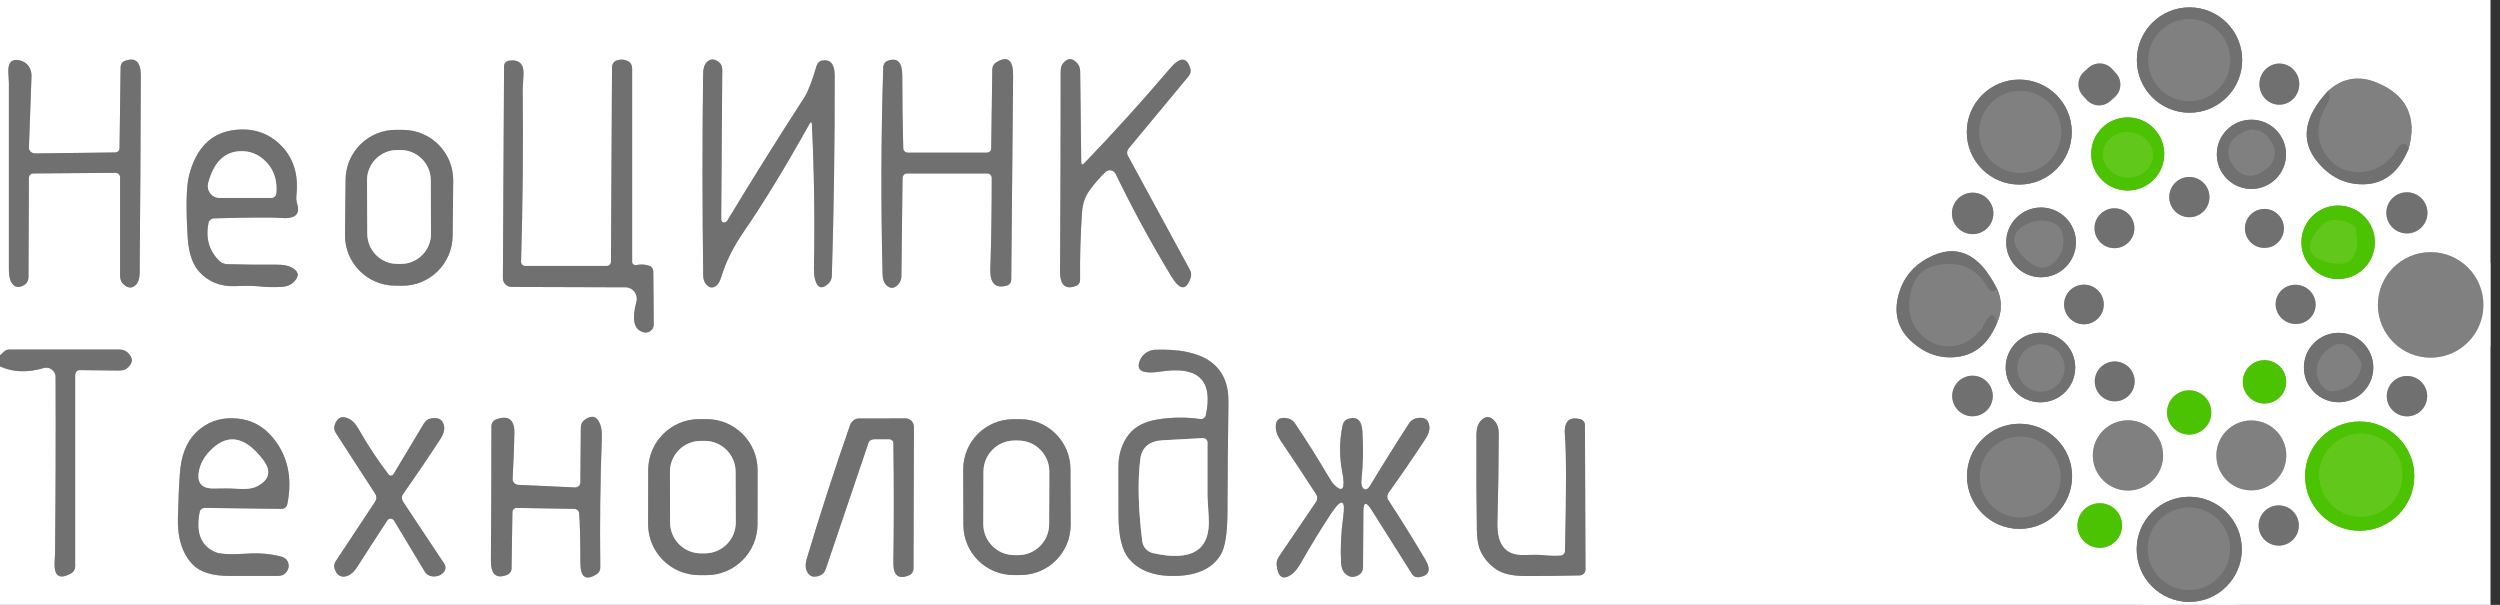 <?xml version="1.0" encoding="UTF-8"?> <svg xmlns="http://www.w3.org/2000/svg" width="124" height="30" viewBox="0 0 124 30" fill="none"><rect x="0" y="0" width="124" height="30" fill="#333333" stroke="none"/><g clip-path="url(#clip0_375_1385)"><path d="M0 18.172C0.638 18.466 1.36 18.494 2.166 18.256C2.457 18.168 2.757 18.388 2.757 18.693C2.769 21.693 2.76 24.605 2.731 27.428C2.731 27.457 2.724 27.608 2.709 27.878C2.671 28.581 2.946 28.766 3.534 28.434C3.653 28.368 3.728 28.24 3.728 28.094V18.609C3.728 18.472 3.821 18.358 3.94 18.358L5.846 18.38C6.031 18.384 6.181 18.353 6.256 18.3C6.612 18.035 6.634 17.762 6.322 17.48C6.225 17.387 6.084 17.338 5.929 17.338H0.437C0.335 17.338 0.229 17.396 0.141 17.493C0.097 17.543 0.05 17.585 0 17.621" stroke="#B8B8B8" stroke-width="2"></path><path d="M111.212 2.978C111.212 1.535 110.043 0.366 108.6 0.366C107.157 0.366 105.988 1.535 105.988 2.978C105.988 4.421 107.157 5.59 108.6 5.59C110.043 5.59 111.212 4.421 111.212 2.978Z" stroke="#B8B8B8" stroke-width="2"></path><path d="M5.709 7.562L1.756 7.61C1.575 7.615 1.425 7.482 1.434 7.328L1.562 3.776C1.575 3.41 1.35 3.088 1.019 3.004C0.584 2.89 0.382 3.094 0.415 3.618C0.432 3.921 0.441 4.084 0.441 4.107C0.441 7.198 0.441 10.288 0.441 13.376C0.441 13.629 0.475 13.823 0.543 13.959C0.696 14.265 0.926 14.316 1.235 14.113C1.341 14.043 1.407 13.906 1.412 13.756L1.434 8.823C1.434 8.7 1.531 8.603 1.654 8.603L5.731 8.572C5.854 8.572 5.956 8.669 5.956 8.793V13.672C5.956 13.831 6.004 13.972 6.093 14.065C6.325 14.303 6.538 14.325 6.732 14.131C6.859 14.007 6.924 13.812 6.926 13.544C6.956 10.279 6.975 7.015 6.984 3.75C6.984 3.062 6.718 2.821 6.185 3.026C6.062 3.071 5.982 3.194 5.982 3.335L5.929 7.359C5.929 7.469 5.832 7.562 5.709 7.562Z" stroke="#B8B8B8" stroke-width="2"></path><path d="M30.088 13.191H26.056C25.937 13.191 25.84 13.098 25.844 12.984C25.929 10.131 25.956 7.276 25.924 4.421C25.924 4.397 25.937 4.174 25.963 3.75C26.002 3.174 25.756 2.928 25.227 3.013C25.099 3.035 25.002 3.146 25.002 3.278L24.944 13.804C24.944 14.043 25.143 14.232 25.385 14.232L31.023 14.25C31.394 14.25 31.663 14.607 31.566 14.969C31.325 15.866 31.447 16.371 31.932 16.482C32.184 16.544 32.426 16.354 32.426 16.099L32.404 13.487C32.404 13.341 32.321 13.218 32.193 13.178C31.987 13.113 31.776 13.103 31.562 13.147C31.456 13.169 31.354 13.094 31.354 12.988V3.393C31.354 3.243 31.284 3.11 31.174 3.049C30.977 2.94 30.771 2.928 30.556 3.013C30.437 3.062 30.357 3.185 30.357 3.331L30.304 12.984C30.304 13.098 30.207 13.191 30.088 13.191Z" stroke="#B8B8B8" stroke-width="2"></path><path d="M35.969 11.025L35.898 11.034C35.828 11.043 35.766 10.963 35.771 10.866L35.824 3.45C35.824 3.296 35.762 3.159 35.656 3.079C35.432 2.906 35.234 2.906 35.06 3.079C34.94 3.2 34.878 3.393 34.875 3.657C34.834 6.981 34.835 10.306 34.879 13.632C34.879 13.818 34.921 13.965 35.003 14.073C35.162 14.279 35.334 14.315 35.519 14.179C35.625 14.097 35.713 13.941 35.784 13.712C36.002 12.982 36.381 12.226 36.922 11.444C37.857 10.088 38.934 8.322 40.151 6.146C40.222 6.019 40.262 6.031 40.271 6.181C40.385 8.543 40.419 10.906 40.372 13.271C40.369 13.518 40.387 13.712 40.425 13.853C40.546 14.3 40.771 14.368 41.1 14.056C41.197 13.968 41.254 13.831 41.259 13.681C41.359 10.372 41.406 7.062 41.4 3.75C41.4 3.179 41.191 2.931 40.773 3.004C40.65 3.022 40.544 3.128 40.5 3.273C40.282 4.023 40.082 4.541 39.9 4.826C38.594 6.844 37.319 8.882 36.075 10.941C36.044 10.99 36.004 11.021 35.969 11.025Z" stroke="#B8B8B8" stroke-width="2"></path><path d="M48.944 7.571H45.026C44.903 7.571 44.806 7.478 44.801 7.359C44.769 6.156 44.753 4.953 44.753 3.75C44.753 3.077 44.507 2.834 44.016 3.022C43.893 3.071 43.813 3.194 43.809 3.335C43.7 6.768 43.69 10.199 43.778 13.628C43.784 13.84 43.837 14.002 43.937 14.113C44.14 14.337 44.349 14.331 44.563 14.096C44.656 13.994 44.704 13.857 44.709 13.707L44.766 8.832C44.771 8.704 44.868 8.603 44.991 8.603H48.966C49.09 8.603 49.191 8.704 49.191 8.828C49.191 10.405 49.168 11.909 49.121 13.341C49.097 14.056 49.373 14.329 49.95 14.162C50.074 14.127 50.157 14.007 50.157 13.866C50.19 10.496 50.221 7.124 50.25 3.75C50.256 2.959 49.972 2.743 49.398 3.102C49.284 3.172 49.218 3.304 49.218 3.446L49.165 7.363C49.165 7.478 49.068 7.571 48.944 7.571Z" stroke="#B8B8B8" stroke-width="2"></path><path d="M53.629 8.025L53.577 3.556C53.577 3.397 53.532 3.256 53.449 3.159C53.204 2.868 52.968 2.857 52.738 3.128C52.654 3.225 52.61 3.366 52.61 3.525C52.61 6.837 52.6 10.147 52.579 13.456C52.577 14.144 52.841 14.385 53.373 14.179C53.497 14.135 53.577 14.012 53.572 13.87C53.56 12.75 53.593 11.632 53.669 10.518C53.699 10.1 53.825 9.738 54.048 9.432C54.293 9.1 54.553 8.8 54.829 8.532C54.984 8.382 55.24 8.431 55.337 8.625C56.181 10.369 57.104 12.068 58.107 13.72C58.522 14.403 58.838 14.422 59.056 13.778C59.1 13.65 59.087 13.5 59.012 13.372L55.941 7.721C55.879 7.606 55.897 7.465 55.981 7.363L58.954 3.781C59.047 3.671 59.078 3.525 59.038 3.397C58.862 2.809 58.521 2.815 58.015 3.415C56.653 5.018 55.243 6.576 53.784 8.091C53.681 8.194 53.629 8.172 53.629 8.025Z" stroke="#B8B8B8" stroke-width="2"></path><path d="M104.757 3.42C104.449 3.079 103.924 3.057 103.586 3.365L103.364 3.567C103.024 3.873 103.001 4.398 103.308 4.738L103.504 4.954C103.813 5.294 104.338 5.316 104.676 5.009L104.898 4.807C105.238 4.5 105.26 3.975 104.953 3.635L104.757 3.42Z" stroke="#B8B8B8" stroke-width="2"></path><path d="M113.017 5.192C113.563 5.215 114.022 4.774 114.043 4.211C114.066 3.649 113.638 3.176 113.095 3.155C112.549 3.132 112.09 3.574 112.068 4.136C112.046 4.699 112.474 5.171 113.017 5.192Z" stroke="#B8B8B8" stroke-width="2"></path><path d="M102.759 6.551C102.759 5.113 101.594 3.948 100.156 3.948C98.718 3.948 97.553 5.113 97.553 6.551C97.553 7.99 98.718 9.154 100.156 9.154C101.594 9.154 102.759 7.99 102.759 6.551Z" stroke="#B8B8B8" stroke-width="2"></path><path d="M115.478 4.504C114.246 5.825 114.081 7.015 114.984 8.074C115.59 8.788 116.328 9.144 117.199 9.141C118.231 9.138 118.987 8.554 119.466 7.39" stroke="#B8B8B8" stroke-width="2"></path><path d="M119.466 7.39C119.901 5.81 119.378 4.713 117.896 4.099C117.004 3.728 116.199 3.863 115.478 4.505" stroke="#C0C0C0" stroke-width="2"></path><path d="M119.466 7.39C119.396 7.172 119.281 7.097 119.122 7.165C119.049 7.194 118.972 7.271 118.893 7.394C118.428 8.144 117.804 8.525 117.022 8.537C116.301 8.549 115.741 8.251 115.341 7.646C114.856 6.91 114.874 6.099 115.394 5.21C115.571 4.913 115.599 4.678 115.478 4.504" stroke="#787878" stroke-width="2"></path><path d="M107.347 7.637C107.347 6.635 106.535 5.823 105.534 5.823C104.532 5.823 103.721 6.635 103.721 7.637C103.721 8.638 104.532 9.45 105.534 9.45C106.535 9.45 107.347 8.638 107.347 7.637Z" stroke="#A5E181" stroke-width="2"></path><path d="M113.387 7.654C113.387 6.706 112.619 5.938 111.671 5.938C110.722 5.938 109.954 6.706 109.954 7.654C109.954 8.603 110.722 9.371 111.671 9.371C112.619 9.371 113.387 8.603 113.387 7.654Z" stroke="#B8B8B8" stroke-width="2"></path><path d="M10.619 10.831C12.419 10.781 13.512 10.774 13.897 10.809C14.618 10.874 14.9 10.647 14.744 10.129C14.7 9.976 14.685 9.835 14.7 9.706C14.818 8.656 14.554 7.816 13.91 7.187C13.31 6.599 12.571 6.35 11.691 6.441C10.5 6.562 9.728 7.319 9.375 8.713C9.24 9.254 9.218 10.275 9.309 11.775C9.356 12.528 9.54 13.088 9.86 13.456C10.319 13.974 10.919 14.219 11.66 14.193C12.166 14.172 12.553 14.175 12.821 14.201C13.212 14.243 13.603 14.252 13.994 14.228C14.229 14.213 14.418 14.137 14.559 13.999C14.865 13.704 14.831 13.459 14.457 13.262C14.284 13.171 14.049 13.127 13.752 13.129C12.928 13.135 12.103 13.127 11.277 13.103C11.127 13.099 10.99 13.046 10.893 12.953C10.372 12.453 10.188 11.821 10.341 11.056C10.368 10.928 10.482 10.835 10.619 10.831Z" stroke="#B8B8B8" stroke-width="2"></path><path d="M22.479 8.962C22.491 7.584 21.388 6.459 20.012 6.443L19.66 6.44C18.282 6.424 17.157 7.531 17.141 8.906L17.112 11.65C17.1 13.028 18.203 14.153 19.579 14.169L19.932 14.172C21.309 14.188 22.434 13.081 22.45 11.706L22.479 8.962Z" stroke="#B8B8B8" stroke-width="2"></path><path d="M109.588 9.777C109.588 9.225 109.143 8.78 108.591 8.78C108.04 8.78 107.594 9.225 107.594 9.777C107.594 10.328 108.04 10.774 108.591 10.774C109.143 10.774 109.588 10.328 109.588 9.777Z" stroke="#B8B8B8" stroke-width="2"></path><path d="M98.872 10.584C98.872 10.015 98.413 9.556 97.844 9.556C97.275 9.556 96.816 10.015 96.816 10.584C96.816 11.153 97.275 11.612 97.844 11.612C98.413 11.612 98.872 11.153 98.872 10.584Z" stroke="#B8B8B8" stroke-width="2"></path><path d="M120.401 10.557C120.401 9.993 119.947 9.538 119.382 9.538C118.818 9.538 118.363 9.993 118.363 10.557C118.363 11.122 118.818 11.577 119.382 11.577C119.947 11.577 120.401 11.122 120.401 10.557Z" stroke="#B8B8B8" stroke-width="2"></path><path d="M117.794 12.018C117.794 11.012 116.978 10.196 115.972 10.196C114.966 10.196 114.15 11.012 114.15 12.018C114.15 13.024 114.966 13.84 115.972 13.84C116.978 13.84 117.794 13.024 117.794 12.018Z" stroke="#A5E181" stroke-width="2"></path><path d="M102.966 12.022C102.966 11.069 102.19 10.293 101.237 10.293C100.284 10.293 99.507 11.069 99.507 12.022C99.507 12.975 100.284 13.752 101.237 13.752C102.19 13.752 102.966 12.975 102.966 12.022Z" stroke="#B8B8B8" stroke-width="2"></path><path d="M105.865 11.32C105.865 10.774 105.424 10.332 104.876 10.332C104.329 10.332 103.888 10.774 103.888 11.32C103.888 11.868 104.329 12.309 104.876 12.309C105.424 12.309 105.865 11.868 105.865 11.32Z" stroke="#B8B8B8" stroke-width="2"></path><path d="M113.281 11.329C113.281 10.796 112.849 10.363 112.315 10.363C111.781 10.363 111.349 10.796 111.349 11.329C111.349 11.863 111.781 12.296 112.315 12.296C112.849 12.296 113.281 11.863 113.281 11.329Z" stroke="#B8B8B8" stroke-width="2"></path><path d="M99.062 15.993C99.303 15.434 99.303 14.883 99.062 14.338" stroke="#C0C0C0" stroke-width="2"></path><path d="M99.062 14.338C98.171 12.55 97.021 12.04 95.612 12.807C94.885 13.202 94.41 13.784 94.187 14.555C93.904 15.534 94.131 16.344 94.866 16.985C95.525 17.559 96.257 17.799 97.063 17.705C97.978 17.596 98.644 17.025 99.062 15.993" stroke="#B8B8B8" stroke-width="2"></path><path d="M99.062 14.338C98.865 14.506 98.703 14.478 98.576 14.255C98.038 13.302 97.207 12.935 96.084 13.156C95.44 13.282 95.023 13.662 94.835 14.294C94.55 15.25 94.707 16.021 95.307 16.606C95.772 17.062 96.313 17.243 96.931 17.149C97.587 17.049 98.1 16.659 98.471 15.979C98.729 15.5 98.927 15.505 99.062 15.993" stroke="#787878" stroke-width="2"></path><path d="M123.176 15.123C123.176 13.676 122.007 12.507 120.56 12.507C119.113 12.507 117.944 13.676 117.944 15.123C117.944 16.571 119.113 17.74 120.56 17.74C122.007 17.74 123.176 16.571 123.176 15.123Z" stroke="#C0C0C0" stroke-width="2"></path><path d="M104.347 15.101C104.347 14.559 103.906 14.118 103.363 14.118C102.821 14.118 102.379 14.559 102.379 15.101C102.379 15.644 102.821 16.085 103.363 16.085C103.906 16.085 104.347 15.644 104.347 15.101Z" stroke="#B8B8B8" stroke-width="2"></path><path d="M114.814 15.384C114.971 14.872 114.671 14.325 114.144 14.168C113.621 14.007 113.069 14.299 112.913 14.81C112.756 15.322 113.056 15.869 113.583 16.026C114.106 16.187 114.657 15.896 114.814 15.384Z" stroke="#B8B8B8" stroke-width="2"></path><path d="M102.931 18.229C102.931 17.276 102.159 16.504 101.206 16.504C100.253 16.504 99.481 17.276 99.481 18.229C99.481 19.182 100.253 19.954 101.206 19.954C102.159 19.954 102.931 19.182 102.931 18.229Z" stroke="#B8B8B8" stroke-width="2"></path><path d="M117.715 18.229C117.715 17.281 116.943 16.509 115.994 16.509C115.046 16.509 114.274 17.281 114.274 18.229C114.274 19.178 115.046 19.95 115.994 19.95C116.943 19.95 117.715 19.178 117.715 18.229Z" stroke="#B8B8B8" stroke-width="2"></path><path d="M59.532 20.784C58.818 20.684 58.11 20.691 57.41 20.806C56.778 20.909 56.309 21.151 56.003 21.534C55.65 21.978 55.474 22.521 55.474 23.162C55.477 23.956 55.478 24.752 55.478 25.549C55.478 26.578 55.648 27.297 55.99 27.706C56.493 28.312 57.278 28.599 58.346 28.566C59.413 28.534 60.148 28.181 60.551 27.507C60.769 27.14 60.879 26.43 60.882 25.377C60.888 23.574 60.904 21.769 60.931 19.963C60.96 18.137 59.752 17.265 57.304 17.347C56.907 17.36 56.568 17.643 56.488 18.035C56.409 18.421 56.771 18.552 57.574 18.428C59.444 18.14 60.188 18.865 59.806 20.603C59.779 20.722 59.66 20.802 59.532 20.784Z" stroke="#B8B8B8" stroke-width="2"></path><path d="M105.878 18.918C105.878 18.371 105.437 17.929 104.89 17.929C104.343 17.929 103.901 18.371 103.901 18.918C103.901 19.465 104.343 19.906 104.89 19.906C105.437 19.906 105.878 19.465 105.878 18.918Z" stroke="#B8B8B8" stroke-width="2"></path><path d="M113.396 18.94C113.396 18.344 112.915 17.863 112.319 17.863C111.724 17.863 111.243 18.344 111.243 18.94C111.243 19.535 111.724 20.016 112.319 20.016C112.915 20.016 113.396 19.535 113.396 18.94Z" stroke="#A5E181" stroke-width="2"></path><path d="M98.841 19.641C98.841 19.085 98.391 18.635 97.835 18.635C97.279 18.635 96.829 19.085 96.829 19.641C96.829 20.197 97.279 20.647 97.835 20.647C98.391 20.647 98.841 20.197 98.841 19.641Z" stroke="#B8B8B8" stroke-width="2"></path><path d="M120.388 19.65C120.388 19.099 119.938 18.649 119.387 18.649C118.835 18.649 118.385 19.099 118.385 19.65C118.385 20.202 118.835 20.652 119.387 20.652C119.938 20.652 120.388 20.202 120.388 19.65Z" stroke="#B8B8B8" stroke-width="2"></path><path d="M109.681 20.457C109.681 19.849 109.191 19.359 108.582 19.359C107.974 19.359 107.484 19.849 107.484 20.457C107.484 21.066 107.974 21.556 108.582 21.556C109.191 21.556 109.681 21.066 109.681 20.457Z" stroke="#A5E181" stroke-width="2"></path><path d="M25.615 25.191L28.487 25.24C28.61 25.244 28.716 25.332 28.725 25.451C28.766 25.975 28.787 26.793 28.787 27.904C28.787 28.637 29.059 28.826 29.603 28.474C29.713 28.403 29.779 28.271 29.775 28.13C29.746 25.988 29.771 23.849 29.85 21.71C29.859 21.428 29.831 21.204 29.766 21.04C29.604 20.631 29.343 20.563 28.981 20.837C28.871 20.921 28.809 21.057 28.809 21.203L28.787 23.934C28.787 24.071 28.668 24.181 28.522 24.177L25.707 24.049C25.544 24.04 25.416 23.907 25.425 23.753C25.475 22.835 25.504 22.087 25.513 21.507C25.528 20.813 25.227 20.578 24.609 20.802C24.468 20.855 24.375 20.987 24.375 21.137C24.375 23.481 24.366 25.7 24.349 27.794C24.343 28.482 24.606 28.724 25.138 28.518C25.275 28.469 25.368 28.346 25.372 28.213L25.416 25.394C25.421 25.279 25.509 25.191 25.615 25.191Z" stroke="#B8B8B8" stroke-width="2"></path><path d="M10.178 25.191L13.981 25.24C14.109 25.24 14.223 25.143 14.25 25.01C14.515 23.699 14.272 22.594 13.522 21.697C13.054 21.132 12.465 20.819 11.753 20.757C10.932 20.684 10.244 20.928 9.688 21.49C9.238 21.946 8.982 22.613 8.921 23.493C8.879 24.057 8.847 24.793 8.824 25.699C8.797 26.687 9.038 27.45 9.547 27.988C9.912 28.374 10.522 28.566 11.378 28.566C12.181 28.566 12.984 28.566 13.787 28.566C13.946 28.566 14.087 28.513 14.171 28.416C14.329 28.234 14.36 28.041 14.263 27.838C14.21 27.728 14.087 27.64 13.932 27.6C13.385 27.468 12.835 27.421 12.282 27.459C11.453 27.515 10.918 27.49 10.677 27.384C9.956 27.072 9.699 26.407 9.904 25.39C9.926 25.271 10.041 25.187 10.178 25.191Z" stroke="#B8B8B8" stroke-width="2"></path><path d="M19.544 25.822L21.075 28.363C21.15 28.487 21.278 28.566 21.419 28.584C21.687 28.616 21.891 28.537 22.032 28.346C22.116 28.235 22.116 28.081 22.037 27.962L19.99 24.882C19.915 24.763 19.91 24.622 19.981 24.525C20.622 23.613 21.247 22.69 21.856 21.754C21.997 21.534 22.054 21.334 22.028 21.154C21.975 20.813 21.753 20.681 21.362 20.757C21.225 20.784 21.106 20.877 21.026 21.004L19.518 23.519C19.465 23.607 19.341 23.621 19.279 23.541C18.729 22.821 18.231 22.066 17.784 21.278C17.648 21.04 17.5 20.877 17.338 20.788C16.979 20.594 16.734 20.69 16.602 21.075C16.553 21.207 16.575 21.353 16.654 21.472L18.618 24.503C18.688 24.618 18.688 24.759 18.613 24.873L16.659 27.825C16.575 27.948 16.553 28.094 16.602 28.227C16.728 28.568 16.946 28.677 17.254 28.553C17.431 28.482 17.597 28.321 17.753 28.068C18.168 27.412 18.656 26.657 19.218 25.804C19.293 25.69 19.469 25.698 19.544 25.822Z" stroke="#B8B8B8" stroke-width="2"></path><path d="M37.577 23.325C37.579 21.926 36.45 20.793 35.049 20.788L34.688 20.788C33.291 20.784 32.153 21.918 32.151 23.316L32.146 25.989C32.144 27.388 33.273 28.522 34.674 28.526L35.036 28.527C36.432 28.531 37.571 27.397 37.573 25.999L37.577 23.325Z" stroke="#B8B8B8" stroke-width="2"></path><path d="M44.312 21.971C44.341 23.95 44.341 25.928 44.312 27.904C44.303 28.552 44.569 28.759 45.11 28.526C45.229 28.474 45.304 28.35 45.309 28.209L45.331 21.181C45.331 20.943 45.146 20.753 44.921 20.753L42.6 20.757C42.406 20.757 42.234 20.89 42.163 21.088C41.396 23.282 40.679 25.491 40.015 27.715C39.944 27.956 39.943 28.154 40.01 28.31C40.137 28.604 40.366 28.678 40.699 28.531C40.813 28.482 40.91 28.368 40.959 28.218L43.077 21.962C43.112 21.856 43.227 21.785 43.368 21.785H44.096C44.215 21.785 44.312 21.869 44.312 21.971Z" stroke="#B8B8B8" stroke-width="2"></path><path d="M53.095 23.271C53.091 21.895 51.971 20.788 50.598 20.792L50.254 20.793C48.878 20.797 47.771 21.918 47.775 23.29L47.784 26.043C47.788 27.419 48.909 28.526 50.281 28.523L50.625 28.521C52.002 28.518 53.109 27.397 53.105 26.024L53.095 23.271Z" stroke="#B8B8B8" stroke-width="2"></path><path d="M67.624 25.363C67.626 24.893 67.759 24.865 68.021 25.279L70.041 28.478C70.112 28.593 70.253 28.65 70.394 28.628C70.891 28.549 70.993 28.259 70.698 27.759C70.107 26.762 69.494 25.776 68.859 24.803C68.788 24.693 68.793 24.552 68.872 24.441C69.504 23.559 70.118 22.663 70.712 21.755C70.856 21.537 70.918 21.337 70.897 21.154C70.859 20.79 70.634 20.656 70.222 20.753C70.094 20.784 69.975 20.872 69.891 21C69.232 22.012 68.591 23.035 67.968 24.071C67.847 24.274 67.732 24.326 67.624 24.23C67.544 24.154 67.509 24.005 67.526 23.828C67.612 23.019 67.628 22.209 67.575 21.397C67.54 20.835 67.299 20.631 66.852 20.784C66.724 20.828 66.626 20.943 66.596 21.088C66.431 21.853 66.424 22.621 66.573 23.391C66.729 24.2 66.619 24.44 66.243 24.11C66.143 24.022 66.043 23.893 65.943 23.722C65.401 22.799 64.831 21.891 64.231 21C64.147 20.872 64.023 20.784 63.896 20.757C63.463 20.657 63.257 20.815 63.278 21.23C63.287 21.427 63.375 21.647 63.543 21.891C64.134 22.762 64.713 23.637 65.281 24.516C65.356 24.631 65.356 24.776 65.281 24.887L63.432 27.613C63.349 27.737 63.309 27.878 63.322 28.019C63.384 28.628 63.623 28.79 64.041 28.505C64.203 28.393 64.36 28.204 64.513 27.94C65.049 27.002 65.553 26.177 66.026 25.465C66.556 24.677 66.753 24.752 66.618 25.69C66.515 26.425 66.481 27.16 66.516 27.896C66.528 28.146 66.6 28.332 66.732 28.456C66.944 28.656 67.179 28.666 67.438 28.487C67.54 28.416 67.602 28.284 67.606 28.13L67.624 25.363Z" stroke="#B8B8B8" stroke-width="2"></path><path d="M77.396 27.56C77.131 27.575 76.868 27.569 76.606 27.543C76.374 27.516 76.038 27.512 75.6 27.529C74.682 27.568 74.24 27.031 74.272 25.919C74.313 24.443 74.335 22.966 74.338 21.49C74.338 21.249 74.279 21.058 74.162 20.916C73.924 20.622 73.684 20.609 73.443 20.877C73.304 21.029 73.234 21.252 73.231 21.543C73.222 23.143 73.229 24.743 73.253 26.343C73.262 26.787 73.332 27.137 73.465 27.393C73.641 27.737 73.884 28.015 74.193 28.227C74.519 28.456 75.01 28.571 75.666 28.571C76.572 28.574 77.468 28.563 78.353 28.54C78.512 28.535 78.64 28.407 78.64 28.249L78.613 21.093C78.613 20.956 78.525 20.832 78.401 20.797C77.813 20.633 77.553 20.915 77.621 21.644C77.691 22.438 77.693 24.332 77.625 27.327C77.621 27.454 77.523 27.556 77.396 27.56Z" stroke="#B8B8B8" stroke-width="2"></path><path d="M107.29 22.588C107.29 21.627 106.509 20.846 105.547 20.846C104.585 20.846 103.804 21.627 103.804 22.588C103.804 23.55 104.585 24.331 105.547 24.331C106.509 24.331 107.29 23.55 107.29 22.588Z" stroke="#C0C0C0" stroke-width="2"></path><path d="M113.4 22.588C113.4 21.631 112.624 20.855 111.666 20.855C110.709 20.855 109.932 21.631 109.932 22.588C109.932 23.546 110.709 24.322 111.666 24.322C112.624 24.322 113.4 23.546 113.4 22.588Z" stroke="#C0C0C0" stroke-width="2"></path><path d="M102.776 23.625C102.776 22.187 101.607 21.018 100.169 21.018C98.731 21.018 97.562 22.187 97.562 23.625C97.562 25.063 98.731 26.232 100.169 26.232C101.607 26.232 102.776 25.063 102.776 23.625Z" stroke="#B8B8B8" stroke-width="2"></path><path d="M119.749 23.616C119.749 22.121 118.535 20.907 117.04 20.907C115.544 20.907 114.331 22.121 114.331 23.616C114.331 25.112 115.544 26.325 117.04 26.325C118.535 26.325 119.749 25.112 119.749 23.616Z" stroke="#A5E181" stroke-width="2"></path><path d="M111.194 27.247C111.194 25.809 110.025 24.64 108.587 24.64C107.149 24.64 105.979 25.809 105.979 27.247C105.979 28.685 107.149 29.854 108.587 29.854C110.025 29.854 111.194 28.685 111.194 27.247Z" stroke="#B8B8B8" stroke-width="2"></path><path d="M105.256 26.065C105.256 25.451 104.762 24.957 104.149 24.957C103.535 24.957 103.041 25.451 103.041 26.065C103.041 26.678 103.535 27.172 104.149 27.172C104.762 27.172 105.256 26.678 105.256 26.065Z" stroke="#A5E181" stroke-width="2"></path><path d="M114.022 26.065C114.022 25.513 113.576 25.068 113.025 25.068C112.474 25.068 112.028 25.513 112.028 26.065C112.028 26.616 112.474 27.062 113.025 27.062C113.576 27.062 114.022 26.616 114.022 26.065Z" stroke="#B8B8B8" stroke-width="2"></path><path d="M110.621 2.982C110.621 1.857 109.712 0.948 108.587 0.948C107.462 0.948 106.553 1.857 106.553 2.982C106.553 4.107 107.462 5.016 108.587 5.016C109.712 5.016 110.621 4.107 110.621 2.982Z" stroke="#787878" stroke-width="2"></path><path d="M102.238 6.543C102.238 5.418 101.329 4.509 100.204 4.509C99.079 4.509 98.171 5.418 98.171 6.543C98.171 7.668 99.079 8.576 100.204 8.576C101.329 8.576 102.238 7.668 102.238 6.543Z" stroke="#787878" stroke-width="2"></path><path d="M106.782 7.78C106.835 7.16 106.324 6.609 105.642 6.551C104.96 6.494 104.365 6.953 104.312 7.573C104.259 8.193 104.771 8.744 105.453 8.802C106.134 8.859 106.729 8.4 106.782 7.78Z" stroke="#56C50E" stroke-width="2"></path><path d="M112.536 6.866C112.24 6.419 111.635 6.3 111.191 6.595L110.963 6.746C110.515 7.041 110.396 7.646 110.692 8.091L110.814 8.275C111.11 8.722 111.715 8.841 112.159 8.547L112.387 8.395C112.835 8.1 112.954 7.496 112.658 7.05L112.536 6.866Z" stroke="#787878" stroke-width="2"></path><path d="M11.846 7.505C11.096 7.56 10.59 8.087 10.328 9.084C10.231 9.455 10.509 9.816 10.893 9.816H13.456C13.584 9.816 13.694 9.719 13.703 9.596C13.759 8.963 13.596 8.446 13.213 8.043C12.837 7.643 12.381 7.463 11.846 7.505Z" stroke="#B8B8B8" stroke-width="2"></path><path d="M21.364 8.93C21.357 8.105 20.687 7.438 19.86 7.442L19.693 7.443C18.865 7.447 18.198 8.122 18.205 8.947L18.219 11.602C18.225 12.428 18.896 13.094 19.722 13.09L19.89 13.089C20.718 13.085 21.384 12.41 21.378 11.586L21.364 8.93Z" stroke="#B8B8B8" stroke-width="2"></path><path d="M115.121 11.224C114.306 12.118 114.397 12.706 115.394 12.988C116.574 13.321 117.06 12.797 116.854 11.418C116.837 11.277 116.744 11.157 116.616 11.104C115.957 10.81 115.459 10.85 115.121 11.224Z" stroke="#56C50E" stroke-width="2"></path><path d="M100.451 12.821C100.996 13.359 101.482 13.415 101.912 12.988C102.215 12.688 102.357 12.319 102.34 11.881C102.322 11.354 102.043 11.049 101.501 10.963C101.134 10.907 100.778 10.977 100.434 11.171C99.734 11.574 99.74 12.124 100.451 12.821Z" stroke="#787878" stroke-width="2"></path><path d="M102.401 18.251C102.401 17.607 101.876 17.082 101.232 17.082C100.588 17.082 100.063 17.607 100.063 18.251C100.063 18.895 100.588 19.421 101.232 19.421C101.876 19.421 102.401 18.895 102.401 18.251Z" stroke="#787878" stroke-width="2"></path><path d="M114.913 18.313C114.896 18.681 115.028 19 115.31 19.271C115.412 19.368 115.553 19.416 115.703 19.403C116.435 19.335 116.903 18.959 117.106 18.274C117.146 18.141 117.128 17.996 117.057 17.868C116.534 16.95 115.954 16.816 115.319 17.466C115.063 17.728 114.928 18.01 114.913 18.313Z" stroke="#787878" stroke-width="2"></path><path d="M57.199 27.437C59.131 27.866 60.048 27.281 59.952 25.681C59.91 24.978 59.89 24.619 59.89 24.605C59.89 23.766 59.89 22.878 59.89 21.94C59.89 21.821 59.779 21.724 59.647 21.733L57.675 21.838C57.004 21.874 56.632 22.187 56.559 22.778C56.423 23.881 56.456 25.234 56.656 26.837C56.691 27.133 56.907 27.375 57.199 27.437Z" stroke="#B8B8B8" stroke-width="2"></path><path d="M12.759 24.115C13.371 23.794 13.468 23.359 13.05 22.809C12.123 21.594 11.223 21.469 10.35 22.434C10.109 22.701 9.953 22.993 9.882 23.307C9.744 23.934 9.985 24.24 10.606 24.225C11.135 24.213 11.493 24.216 11.678 24.234C12.16 24.281 12.521 24.241 12.759 24.115Z" stroke="#B8B8B8" stroke-width="2"></path><path d="M36.485 23.394C36.481 22.549 35.793 21.865 34.949 21.869L34.755 21.87C33.909 21.874 33.225 22.562 33.23 23.406L33.238 25.921C33.243 26.766 33.931 27.45 34.775 27.446L34.969 27.445C35.815 27.441 36.498 26.753 36.494 25.909L36.485 23.394Z" stroke="#B8B8B8" stroke-width="2"></path><path d="M52.046 23.397C52.05 22.549 51.362 21.856 50.511 21.852L50.326 21.851C49.478 21.847 48.785 22.535 48.781 23.385L48.772 25.988C48.768 26.837 49.456 27.529 50.306 27.533L50.492 27.534C51.34 27.538 52.032 26.85 52.037 26L52.046 23.397Z" stroke="#B8B8B8" stroke-width="2"></path><path d="M102.203 23.66C102.203 22.553 101.307 21.657 100.2 21.657C99.093 21.657 98.197 22.553 98.197 23.66C98.197 24.768 99.093 25.663 100.2 25.663C101.307 25.663 102.203 24.768 102.203 23.66Z" stroke="#787878" stroke-width="2"></path><path d="M119.162 23.568C119.162 22.429 118.235 21.503 117.097 21.503C115.959 21.503 115.032 22.429 115.032 23.568C115.032 24.706 115.959 25.632 117.097 25.632C118.235 25.632 119.162 24.706 119.162 23.568Z" stroke="#56C50E" stroke-width="2"></path><path d="M110.612 27.216C110.612 26.087 109.699 25.174 108.569 25.174C107.44 25.174 106.526 26.087 106.526 27.216C106.526 28.346 107.44 29.259 108.569 29.259C109.699 29.259 110.612 28.346 110.612 27.216Z" stroke="#787878" stroke-width="2"></path><path d="M0 0C41.176 0 82.353 0 123.529 0C123.529 10 123.529 20 123.529 30C82.353 30 41.176 30 0 30C0 26.056 0 22.113 0 18.172C0.638 18.466 1.36 18.494 2.166 18.256C2.457 18.168 2.757 18.388 2.757 18.693C2.769 21.693 2.76 24.604 2.731 27.428C2.731 27.457 2.724 27.607 2.709 27.878C2.671 28.581 2.946 28.766 3.534 28.434C3.653 28.368 3.728 28.24 3.728 28.094V18.609C3.728 18.472 3.821 18.357 3.94 18.357L5.846 18.379C6.031 18.384 6.181 18.353 6.256 18.3C6.612 18.035 6.634 17.762 6.322 17.479C6.225 17.387 6.084 17.338 5.929 17.338H0.437C0.335 17.338 0.229 17.396 0.141 17.493C0.097 17.543 0.05 17.585 0 17.621C0 11.747 0 5.874 0 0ZM111.212 2.978C111.212 1.535 110.043 0.366 108.6 0.366C107.157 0.366 105.988 1.535 105.988 2.978C105.988 4.421 107.157 5.59 108.6 5.59C110.043 5.59 111.212 4.421 111.212 2.978ZM5.709 7.562L1.756 7.61C1.575 7.615 1.425 7.482 1.434 7.328L1.562 3.776C1.575 3.41 1.35 3.088 1.019 3.004C0.584 2.89 0.382 3.094 0.415 3.618C0.432 3.921 0.441 4.084 0.441 4.107C0.441 7.199 0.441 10.288 0.441 13.377C0.441 13.629 0.475 13.823 0.543 13.959C0.696 14.265 0.926 14.316 1.235 14.113C1.341 14.043 1.407 13.906 1.412 13.756L1.434 8.824C1.434 8.7 1.531 8.603 1.654 8.603L5.731 8.572C5.854 8.572 5.956 8.669 5.956 8.793V13.672C5.956 13.831 6.004 13.972 6.093 14.065C6.325 14.303 6.538 14.325 6.732 14.131C6.859 14.007 6.924 13.812 6.926 13.544C6.956 10.279 6.975 7.015 6.984 3.75C6.984 3.062 6.718 2.821 6.185 3.026C6.062 3.071 5.982 3.194 5.982 3.335L5.929 7.359C5.929 7.469 5.832 7.562 5.709 7.562ZM30.088 13.191H26.056C25.937 13.191 25.84 13.098 25.844 12.984C25.929 10.131 25.956 7.276 25.924 4.421C25.924 4.397 25.937 4.174 25.963 3.75C26.002 3.174 25.756 2.928 25.227 3.013C25.099 3.035 25.002 3.146 25.002 3.278L24.944 13.804C24.944 14.043 25.143 14.232 25.385 14.232L31.023 14.25C31.394 14.25 31.663 14.607 31.566 14.969C31.325 15.866 31.447 16.371 31.932 16.482C32.184 16.544 32.426 16.354 32.426 16.099L32.404 13.487C32.404 13.341 32.321 13.218 32.193 13.178C31.987 13.113 31.776 13.103 31.562 13.147C31.456 13.169 31.354 13.094 31.354 12.988V3.393C31.354 3.243 31.284 3.11 31.174 3.049C30.977 2.94 30.771 2.928 30.556 3.013C30.437 3.062 30.357 3.185 30.357 3.331L30.304 12.984C30.304 13.098 30.207 13.191 30.088 13.191ZM35.969 11.025L35.898 11.034C35.828 11.043 35.766 10.963 35.771 10.866L35.824 3.45C35.824 3.296 35.762 3.159 35.656 3.079C35.432 2.906 35.234 2.906 35.06 3.079C34.94 3.2 34.878 3.393 34.875 3.657C34.834 6.981 34.835 10.306 34.879 13.632C34.879 13.818 34.921 13.965 35.003 14.073C35.162 14.279 35.334 14.315 35.519 14.179C35.625 14.097 35.713 13.941 35.784 13.712C36.002 12.982 36.381 12.226 36.922 11.444C37.857 10.088 38.934 8.322 40.151 6.146C40.222 6.019 40.262 6.031 40.271 6.181C40.385 8.543 40.419 10.906 40.372 13.271C40.369 13.518 40.387 13.712 40.425 13.853C40.546 14.3 40.771 14.368 41.1 14.056C41.197 13.968 41.254 13.831 41.259 13.681C41.359 10.372 41.406 7.062 41.4 3.75C41.4 3.179 41.191 2.931 40.773 3.004C40.65 3.022 40.544 3.128 40.5 3.274C40.282 4.024 40.082 4.541 39.9 4.826C38.594 6.844 37.319 8.882 36.075 10.941C36.044 10.99 36.004 11.021 35.969 11.025ZM48.944 7.571H45.026C44.903 7.571 44.806 7.478 44.801 7.359C44.769 6.156 44.753 4.953 44.753 3.75C44.753 3.076 44.507 2.834 44.016 3.022C43.893 3.071 43.813 3.194 43.809 3.335C43.7 6.768 43.69 10.198 43.778 13.628C43.784 13.84 43.837 14.002 43.937 14.113C44.14 14.337 44.349 14.331 44.563 14.096C44.656 13.994 44.704 13.857 44.709 13.707L44.766 8.832C44.771 8.704 44.868 8.603 44.991 8.603H48.966C49.09 8.603 49.191 8.704 49.191 8.828C49.191 10.404 49.168 11.909 49.121 13.341C49.097 14.056 49.373 14.329 49.95 14.162C50.074 14.127 50.157 14.007 50.157 13.866C50.19 10.496 50.221 7.124 50.25 3.75C50.256 2.959 49.972 2.743 49.398 3.101C49.284 3.172 49.218 3.304 49.218 3.446L49.165 7.363C49.165 7.478 49.068 7.571 48.944 7.571ZM53.629 8.025L53.577 3.556C53.577 3.397 53.532 3.256 53.449 3.159C53.204 2.868 52.968 2.857 52.738 3.128C52.654 3.225 52.61 3.366 52.61 3.525C52.61 6.837 52.6 10.147 52.579 13.456C52.577 14.144 52.841 14.385 53.373 14.179C53.497 14.135 53.577 14.012 53.572 13.871C53.56 12.75 53.593 11.632 53.669 10.518C53.699 10.1 53.825 9.738 54.048 9.432C54.293 9.1 54.553 8.8 54.829 8.532C54.984 8.382 55.24 8.431 55.337 8.625C56.181 10.369 57.104 12.068 58.107 13.721C58.522 14.403 58.838 14.422 59.056 13.778C59.1 13.65 59.087 13.5 59.012 13.372L55.941 7.721C55.879 7.606 55.897 7.465 55.981 7.363L58.954 3.781C59.047 3.671 59.078 3.525 59.038 3.397C58.862 2.809 58.521 2.815 58.015 3.415C56.653 5.018 55.243 6.576 53.784 8.091C53.681 8.194 53.629 8.172 53.629 8.025ZM104.757 3.42C104.449 3.079 103.924 3.057 103.586 3.365L103.364 3.567C103.024 3.874 103.001 4.399 103.308 4.738L103.504 4.954C103.813 5.294 104.338 5.316 104.676 5.009L104.898 4.807C105.238 4.5 105.26 3.975 104.953 3.635L104.757 3.42ZM113.017 5.192C113.563 5.215 114.022 4.774 114.043 4.211C114.066 3.649 113.638 3.176 113.095 3.155C112.549 3.132 112.09 3.574 112.068 4.136C112.046 4.699 112.474 5.171 113.017 5.192ZM102.759 6.551C102.759 5.113 101.594 3.949 100.156 3.949C98.718 3.949 97.553 5.113 97.553 6.551C97.553 7.99 98.718 9.154 100.156 9.154C101.594 9.154 102.759 7.99 102.759 6.551ZM115.478 4.504C114.246 5.825 114.081 7.015 114.984 8.074C115.59 8.788 116.328 9.144 117.199 9.141C118.231 9.138 118.987 8.554 119.466 7.39C119.901 5.81 119.378 4.713 117.896 4.099C117.004 3.728 116.199 3.863 115.478 4.504ZM107.347 7.637C107.347 6.635 106.535 5.824 105.534 5.824C104.532 5.824 103.721 6.635 103.721 7.637C103.721 8.638 104.532 9.45 105.534 9.45C106.535 9.45 107.347 8.638 107.347 7.637ZM113.387 7.654C113.387 6.706 112.619 5.938 111.671 5.938C110.722 5.938 109.954 6.706 109.954 7.654C109.954 8.603 110.722 9.371 111.671 9.371C112.619 9.371 113.387 8.603 113.387 7.654ZM10.619 10.831C12.419 10.781 13.512 10.774 13.897 10.809C14.618 10.873 14.9 10.647 14.744 10.129C14.7 9.976 14.685 9.835 14.7 9.706C14.818 8.656 14.554 7.816 13.91 7.187C13.31 6.599 12.571 6.35 11.691 6.441C10.5 6.562 9.728 7.319 9.375 8.713C9.24 9.254 9.218 10.275 9.309 11.775C9.356 12.528 9.54 13.088 9.86 13.456C10.319 13.973 10.919 14.219 11.66 14.193C12.166 14.172 12.553 14.175 12.821 14.201C13.212 14.243 13.603 14.252 13.994 14.228C14.229 14.213 14.418 14.137 14.559 13.998C14.865 13.704 14.831 13.459 14.457 13.262C14.284 13.171 14.049 13.127 13.752 13.129C12.928 13.135 12.103 13.127 11.277 13.103C11.127 13.098 10.99 13.046 10.893 12.953C10.372 12.453 10.188 11.821 10.341 11.056C10.368 10.928 10.482 10.835 10.619 10.831ZM22.479 8.962C22.491 7.584 21.388 6.459 20.012 6.443L19.66 6.44C18.282 6.424 17.157 7.531 17.141 8.906L17.112 11.65C17.1 13.028 18.203 14.153 19.579 14.168L19.932 14.172C21.309 14.188 22.434 13.081 22.45 11.706L22.479 8.962ZM109.588 9.776C109.588 9.225 109.143 8.779 108.591 8.779C108.04 8.779 107.594 9.225 107.594 9.776C107.594 10.328 108.04 10.774 108.591 10.774C109.143 10.774 109.588 10.328 109.588 9.776ZM98.872 10.584C98.872 10.015 98.413 9.556 97.844 9.556C97.275 9.556 96.816 10.015 96.816 10.584C96.816 11.153 97.275 11.612 97.844 11.612C98.413 11.612 98.872 11.153 98.872 10.584ZM120.401 10.557C120.401 9.993 119.947 9.538 119.382 9.538C118.818 9.538 118.363 9.993 118.363 10.557C118.363 11.122 118.818 11.576 119.382 11.576C119.947 11.576 120.401 11.122 120.401 10.557ZM117.794 12.018C117.794 11.012 116.978 10.196 115.972 10.196C114.966 10.196 114.15 11.012 114.15 12.018C114.15 13.024 114.966 13.84 115.972 13.84C116.978 13.84 117.794 13.024 117.794 12.018ZM102.966 12.022C102.966 11.069 102.19 10.293 101.237 10.293C100.284 10.293 99.507 11.069 99.507 12.022C99.507 12.975 100.284 13.752 101.237 13.752C102.19 13.752 102.966 12.975 102.966 12.022ZM105.865 11.321C105.865 10.774 105.424 10.332 104.876 10.332C104.329 10.332 103.888 10.774 103.888 11.321C103.888 11.868 104.329 12.309 104.876 12.309C105.424 12.309 105.865 11.868 105.865 11.321ZM113.281 11.329C113.281 10.796 112.849 10.363 112.315 10.363C111.781 10.363 111.349 10.796 111.349 11.329C111.349 11.863 111.781 12.296 112.315 12.296C112.849 12.296 113.281 11.863 113.281 11.329ZM99.062 15.993C99.303 15.434 99.303 14.882 99.062 14.338C98.171 12.55 97.021 12.04 95.612 12.807C94.885 13.201 94.41 13.784 94.187 14.554C93.904 15.534 94.131 16.344 94.866 16.985C95.525 17.559 96.257 17.799 97.063 17.704C97.978 17.596 98.644 17.025 99.062 15.993ZM123.176 15.123C123.176 13.677 122.007 12.507 120.56 12.507C119.113 12.507 117.944 13.677 117.944 15.123C117.944 16.571 119.113 17.74 120.56 17.74C122.007 17.74 123.176 16.571 123.176 15.123ZM104.347 15.101C104.347 14.559 103.906 14.118 103.363 14.118C102.821 14.118 102.379 14.559 102.379 15.101C102.379 15.644 102.821 16.085 103.363 16.085C103.906 16.085 104.347 15.644 104.347 15.101ZM114.814 15.384C114.971 14.872 114.671 14.325 114.144 14.168C113.621 14.007 113.069 14.299 112.913 14.81C112.756 15.322 113.056 15.869 113.583 16.026C114.106 16.187 114.657 15.896 114.814 15.384ZM102.931 18.229C102.931 17.276 102.159 16.504 101.206 16.504C100.253 16.504 99.481 17.276 99.481 18.229C99.481 19.182 100.253 19.954 101.206 19.954C102.159 19.954 102.931 19.182 102.931 18.229ZM117.715 18.229C117.715 17.281 116.943 16.509 115.994 16.509C115.046 16.509 114.274 17.281 114.274 18.229C114.274 19.178 115.046 19.95 115.994 19.95C116.943 19.95 117.715 19.178 117.715 18.229ZM59.532 20.784C58.818 20.684 58.11 20.691 57.41 20.806C56.778 20.909 56.309 21.151 56.003 21.534C55.65 21.978 55.474 22.521 55.474 23.162C55.477 23.956 55.478 24.752 55.478 25.549C55.478 26.578 55.648 27.297 55.99 27.706C56.493 28.312 57.278 28.599 58.346 28.566C59.413 28.534 60.148 28.181 60.551 27.507C60.769 27.14 60.879 26.429 60.882 25.377C60.888 23.573 60.904 21.769 60.931 19.963C60.96 18.137 59.752 17.265 57.304 17.347C56.907 17.36 56.568 17.643 56.488 18.035C56.409 18.421 56.771 18.552 57.574 18.428C59.444 18.14 60.188 18.865 59.806 20.603C59.779 20.722 59.66 20.802 59.532 20.784ZM105.878 18.918C105.878 18.371 105.437 17.929 104.89 17.929C104.343 17.929 103.901 18.371 103.901 18.918C103.901 19.465 104.343 19.906 104.89 19.906C105.437 19.906 105.878 19.465 105.878 18.918ZM113.396 18.94C113.396 18.344 112.915 17.863 112.319 17.863C111.724 17.863 111.243 18.344 111.243 18.94C111.243 19.535 111.724 20.016 112.319 20.016C112.915 20.016 113.396 19.535 113.396 18.94ZM98.841 19.641C98.841 19.085 98.391 18.635 97.835 18.635C97.279 18.635 96.829 19.085 96.829 19.641C96.829 20.197 97.279 20.647 97.835 20.647C98.391 20.647 98.841 20.197 98.841 19.641ZM120.388 19.65C120.388 19.099 119.938 18.648 119.387 18.648C118.835 18.648 118.385 19.099 118.385 19.65C118.385 20.201 118.835 20.651 119.387 20.651C119.938 20.651 120.388 20.201 120.388 19.65ZM109.681 20.457C109.681 19.849 109.191 19.359 108.582 19.359C107.974 19.359 107.484 19.849 107.484 20.457C107.484 21.066 107.974 21.556 108.582 21.556C109.191 21.556 109.681 21.066 109.681 20.457ZM25.615 25.191L28.487 25.24C28.61 25.244 28.716 25.332 28.725 25.451C28.766 25.975 28.787 26.793 28.787 27.904C28.787 28.637 29.059 28.826 29.603 28.474C29.713 28.403 29.779 28.271 29.775 28.129C29.746 25.988 29.771 23.849 29.85 21.71C29.859 21.428 29.831 21.204 29.766 21.04C29.604 20.631 29.343 20.563 28.981 20.837C28.871 20.921 28.809 21.057 28.809 21.203L28.787 23.934C28.787 24.071 28.668 24.181 28.522 24.177L25.707 24.049C25.544 24.04 25.416 23.907 25.425 23.753C25.475 22.835 25.504 22.087 25.513 21.507C25.528 20.813 25.227 20.578 24.609 20.802C24.468 20.854 24.375 20.987 24.375 21.137C24.375 23.481 24.366 25.7 24.349 27.794C24.343 28.482 24.606 28.724 25.138 28.518C25.275 28.469 25.368 28.346 25.372 28.213L25.416 25.394C25.421 25.279 25.509 25.191 25.615 25.191ZM10.178 25.191L13.981 25.24C14.109 25.24 14.223 25.143 14.25 25.01C14.515 23.698 14.272 22.594 13.522 21.697C13.054 21.132 12.465 20.819 11.753 20.757C10.932 20.684 10.244 20.928 9.688 21.49C9.238 21.946 8.982 22.613 8.921 23.493C8.879 24.057 8.847 24.793 8.824 25.698C8.797 26.687 9.038 27.45 9.547 27.988C9.912 28.373 10.522 28.566 11.378 28.566C12.181 28.566 12.984 28.566 13.787 28.566C13.946 28.566 14.087 28.513 14.171 28.416C14.329 28.234 14.36 28.041 14.263 27.838C14.21 27.728 14.087 27.64 13.932 27.6C13.385 27.468 12.835 27.421 12.282 27.459C11.453 27.515 10.918 27.49 10.677 27.384C9.956 27.072 9.699 26.407 9.904 25.39C9.926 25.271 10.041 25.187 10.178 25.191ZM19.544 25.822L21.075 28.363C21.15 28.487 21.278 28.566 21.419 28.584C21.687 28.616 21.891 28.537 22.032 28.346C22.116 28.235 22.116 28.081 22.037 27.962L19.99 24.882C19.915 24.763 19.91 24.622 19.981 24.525C20.622 23.613 21.247 22.69 21.856 21.754C21.997 21.534 22.054 21.334 22.028 21.154C21.975 20.813 21.753 20.681 21.362 20.757C21.225 20.784 21.106 20.877 21.026 21.004L19.518 23.519C19.465 23.607 19.341 23.621 19.279 23.541C18.729 22.821 18.231 22.066 17.784 21.278C17.648 21.04 17.5 20.877 17.338 20.788C16.979 20.594 16.734 20.69 16.602 21.075C16.553 21.207 16.575 21.353 16.654 21.472L18.618 24.503C18.688 24.618 18.688 24.759 18.613 24.873L16.659 27.825C16.575 27.948 16.553 28.094 16.602 28.227C16.728 28.568 16.946 28.677 17.254 28.553C17.431 28.482 17.597 28.321 17.753 28.068C18.168 27.412 18.656 26.657 19.218 25.804C19.293 25.69 19.469 25.698 19.544 25.822ZM37.577 23.325C37.579 21.927 36.45 20.793 35.049 20.788L34.688 20.788C33.291 20.784 32.153 21.918 32.151 23.316L32.146 25.989C32.144 27.388 33.273 28.522 34.674 28.526L35.036 28.527C36.432 28.531 37.571 27.397 37.573 25.999L37.577 23.325ZM44.312 21.971C44.341 23.95 44.341 25.928 44.312 27.904C44.303 28.552 44.569 28.759 45.11 28.526C45.229 28.474 45.304 28.35 45.309 28.209L45.331 21.181C45.331 20.943 45.146 20.753 44.921 20.753L42.6 20.757C42.406 20.757 42.234 20.89 42.163 21.088C41.396 23.282 40.679 25.491 40.015 27.715C39.944 27.956 39.943 28.154 40.01 28.31C40.137 28.604 40.366 28.678 40.699 28.531C40.813 28.482 40.91 28.368 40.959 28.218L43.077 21.962C43.112 21.856 43.227 21.785 43.368 21.785H44.096C44.215 21.785 44.312 21.869 44.312 21.971ZM53.095 23.272C53.091 21.896 51.971 20.788 50.598 20.792L50.254 20.793C48.878 20.797 47.771 21.918 47.775 23.29L47.784 26.043C47.788 27.419 48.909 28.526 50.281 28.523L50.625 28.521C52.002 28.518 53.109 27.397 53.105 26.024L53.095 23.272ZM67.624 25.363C67.626 24.893 67.759 24.865 68.021 25.279L70.041 28.478C70.112 28.593 70.253 28.65 70.394 28.628C70.891 28.549 70.993 28.259 70.698 27.759C70.107 26.762 69.494 25.776 68.859 24.803C68.788 24.693 68.793 24.552 68.872 24.441C69.504 23.559 70.118 22.663 70.712 21.754C70.856 21.537 70.918 21.337 70.897 21.154C70.859 20.79 70.634 20.656 70.222 20.753C70.094 20.784 69.975 20.872 69.891 21C69.232 22.012 68.591 23.035 67.968 24.071C67.847 24.273 67.732 24.326 67.624 24.229C67.544 24.154 67.509 24.004 67.526 23.828C67.612 23.019 67.628 22.209 67.575 21.397C67.54 20.835 67.299 20.631 66.852 20.784C66.724 20.828 66.626 20.943 66.596 21.088C66.431 21.853 66.424 22.621 66.573 23.391C66.729 24.2 66.619 24.44 66.243 24.11C66.143 24.022 66.043 23.893 65.943 23.722C65.401 22.799 64.831 21.891 64.231 21C64.147 20.872 64.023 20.784 63.896 20.757C63.463 20.657 63.257 20.815 63.278 21.229C63.287 21.427 63.375 21.647 63.543 21.891C64.134 22.762 64.713 23.637 65.281 24.516C65.356 24.631 65.356 24.776 65.281 24.887L63.432 27.613C63.349 27.737 63.309 27.878 63.322 28.019C63.384 28.628 63.623 28.79 64.041 28.504C64.203 28.393 64.36 28.204 64.513 27.94C65.049 27.002 65.553 26.177 66.026 25.465C66.556 24.677 66.753 24.752 66.618 25.69C66.515 26.425 66.481 27.16 66.516 27.896C66.528 28.146 66.6 28.332 66.732 28.456C66.944 28.656 67.179 28.666 67.438 28.487C67.54 28.416 67.602 28.284 67.606 28.129L67.624 25.363ZM77.396 27.56C77.131 27.575 76.868 27.569 76.606 27.543C76.374 27.516 76.038 27.512 75.6 27.529C74.682 27.568 74.24 27.031 74.272 25.919C74.313 24.443 74.335 22.966 74.338 21.49C74.338 21.248 74.279 21.057 74.162 20.916C73.924 20.622 73.684 20.609 73.443 20.877C73.304 21.029 73.234 21.252 73.231 21.543C73.222 23.143 73.229 24.743 73.253 26.343C73.262 26.787 73.332 27.137 73.465 27.393C73.641 27.737 73.884 28.015 74.193 28.227C74.519 28.456 75.01 28.571 75.666 28.571C76.572 28.573 77.468 28.563 78.353 28.54C78.512 28.535 78.64 28.407 78.64 28.248L78.613 21.093C78.613 20.956 78.525 20.832 78.401 20.797C77.813 20.632 77.553 20.915 77.621 21.644C77.691 22.438 77.693 24.332 77.625 27.326C77.621 27.454 77.523 27.556 77.396 27.56ZM107.29 22.588C107.29 21.627 106.509 20.846 105.547 20.846C104.585 20.846 103.804 21.627 103.804 22.588C103.804 23.55 104.585 24.331 105.547 24.331C106.509 24.331 107.29 23.55 107.29 22.588ZM113.4 22.588C113.4 21.631 112.624 20.854 111.666 20.854C110.709 20.854 109.932 21.631 109.932 22.588C109.932 23.546 110.709 24.322 111.666 24.322C112.624 24.322 113.4 23.546 113.4 22.588ZM102.776 23.625C102.776 22.187 101.607 21.018 100.169 21.018C98.731 21.018 97.562 22.187 97.562 23.625C97.562 25.063 98.731 26.232 100.169 26.232C101.607 26.232 102.776 25.063 102.776 23.625ZM119.749 23.616C119.749 22.121 118.535 20.907 117.04 20.907C115.544 20.907 114.331 22.121 114.331 23.616C114.331 25.112 115.544 26.325 117.04 26.325C118.535 26.325 119.749 25.112 119.749 23.616ZM111.194 27.247C111.194 25.809 110.025 24.64 108.587 24.64C107.149 24.64 105.979 25.809 105.979 27.247C105.979 28.685 107.149 29.854 108.587 29.854C110.025 29.854 111.194 28.685 111.194 27.247ZM105.256 26.065C105.256 25.451 104.762 24.957 104.149 24.957C103.535 24.957 103.041 25.451 103.041 26.065C103.041 26.678 103.535 27.172 104.149 27.172C104.762 27.172 105.256 26.678 105.256 26.065ZM114.022 26.065C114.022 25.513 113.576 25.068 113.025 25.068C112.474 25.068 112.028 25.513 112.028 26.065C112.028 26.616 112.474 27.062 113.025 27.062C113.576 27.062 114.022 26.616 114.022 26.065Z" fill="white"></path><path d="M111.212 2.978C111.212 4.421 110.043 5.59 108.6 5.59C107.157 5.59 105.988 4.421 105.988 2.978C105.988 1.535 107.157 0.366 108.6 0.366C110.043 0.366 111.212 1.535 111.212 2.978ZM110.621 2.982C110.621 1.857 109.712 0.949 108.587 0.949C107.462 0.949 106.553 1.857 106.553 2.982C106.553 4.107 107.462 5.016 108.587 5.016C109.712 5.016 110.621 4.107 110.621 2.982Z" fill="#707070"></path><path d="M108.587 5.016C109.71 5.016 110.621 4.106 110.621 2.982C110.621 1.859 109.71 0.948 108.587 0.948C107.464 0.948 106.553 1.859 106.553 2.982C106.553 4.106 107.464 5.016 108.587 5.016Z" fill="#808080"></path><path d="M5.929 7.359L5.982 3.335C5.982 3.194 6.062 3.071 6.185 3.026C6.718 2.821 6.984 3.062 6.984 3.75C6.975 7.015 6.956 10.279 6.926 13.544C6.924 13.812 6.859 14.007 6.732 14.131C6.538 14.325 6.325 14.303 6.093 14.065C6.004 13.972 5.956 13.831 5.956 13.672V8.793C5.956 8.669 5.854 8.572 5.731 8.572L1.654 8.603C1.531 8.603 1.434 8.7 1.434 8.823L1.412 13.756C1.407 13.906 1.341 14.043 1.235 14.113C0.926 14.316 0.696 14.265 0.543 13.959C0.475 13.823 0.441 13.629 0.441 13.376C0.441 10.288 0.441 7.198 0.441 4.107C0.441 4.084 0.432 3.921 0.415 3.618C0.382 3.094 0.584 2.89 1.019 3.004C1.35 3.088 1.575 3.41 1.562 3.776L1.434 7.328C1.425 7.482 1.575 7.615 1.756 7.61L5.709 7.562C5.832 7.562 5.929 7.469 5.929 7.359Z" fill="#707070"></path><path d="M30.304 12.984L30.357 3.331C30.357 3.185 30.437 3.062 30.556 3.013C30.771 2.928 30.977 2.94 31.174 3.049C31.284 3.11 31.354 3.243 31.354 3.393V12.988C31.354 13.094 31.456 13.169 31.562 13.147C31.776 13.103 31.987 13.113 32.193 13.178C32.321 13.218 32.404 13.341 32.404 13.487L32.426 16.099C32.426 16.354 32.184 16.544 31.932 16.482C31.447 16.371 31.325 15.866 31.566 14.969C31.663 14.607 31.394 14.25 31.023 14.25L25.385 14.232C25.143 14.232 24.944 14.043 24.944 13.804L25.002 3.278C25.002 3.146 25.099 3.035 25.227 3.013C25.756 2.928 26.002 3.174 25.963 3.75C25.937 4.174 25.924 4.397 25.924 4.421C25.956 7.276 25.929 10.131 25.844 12.984C25.84 13.098 25.937 13.191 26.056 13.191H30.088C30.207 13.191 30.304 13.098 30.304 12.984Z" fill="#707070"></path><path d="M36.075 10.941C37.319 8.882 38.594 6.844 39.9 4.826C40.082 4.541 40.282 4.023 40.5 3.273C40.544 3.128 40.65 3.022 40.773 3.004C41.191 2.931 41.4 3.179 41.4 3.75C41.406 7.062 41.359 10.372 41.259 13.681C41.254 13.831 41.197 13.968 41.1 14.056C40.771 14.368 40.546 14.3 40.425 13.853C40.387 13.712 40.369 13.518 40.372 13.271C40.419 10.906 40.385 8.543 40.271 6.181C40.262 6.031 40.222 6.019 40.151 6.146C38.934 8.322 37.857 10.088 36.922 11.444C36.381 12.226 36.002 12.982 35.784 13.712C35.713 13.941 35.625 14.097 35.519 14.179C35.334 14.315 35.162 14.279 35.003 14.073C34.921 13.965 34.879 13.818 34.879 13.632C34.835 10.306 34.834 6.981 34.875 3.657C34.878 3.393 34.94 3.2 35.06 3.079C35.234 2.906 35.432 2.906 35.656 3.079C35.762 3.159 35.824 3.296 35.824 3.45L35.771 10.866C35.766 10.963 35.828 11.043 35.898 11.034L35.969 11.025C36.004 11.021 36.044 10.99 36.075 10.941Z" fill="#707070"></path><path d="M49.165 7.363L49.218 3.446C49.218 3.304 49.284 3.172 49.398 3.102C49.972 2.743 50.256 2.959 50.25 3.75C50.221 7.124 50.19 10.496 50.157 13.866C50.157 14.007 50.074 14.127 49.95 14.162C49.373 14.329 49.097 14.056 49.121 13.341C49.168 11.909 49.191 10.405 49.191 8.828C49.191 8.704 49.09 8.603 48.966 8.603H44.991C44.868 8.603 44.771 8.704 44.766 8.832L44.709 13.707C44.704 13.857 44.656 13.994 44.563 14.096C44.349 14.331 44.14 14.337 43.937 14.113C43.837 14.002 43.784 13.84 43.778 13.628C43.69 10.199 43.7 6.768 43.809 3.335C43.813 3.194 43.893 3.071 44.016 3.022C44.507 2.834 44.753 3.077 44.753 3.75C44.753 4.953 44.769 6.156 44.801 7.359C44.806 7.478 44.903 7.571 45.026 7.571H48.944C49.068 7.571 49.165 7.478 49.165 7.363Z" fill="#707070"></path><path d="M53.784 8.091C55.243 6.576 56.653 5.018 58.015 3.415C58.521 2.815 58.862 2.809 59.038 3.397C59.078 3.525 59.047 3.671 58.954 3.781L55.981 7.363C55.897 7.465 55.879 7.606 55.941 7.721L59.012 13.372C59.087 13.5 59.1 13.65 59.056 13.778C58.838 14.422 58.522 14.403 58.107 13.72C57.104 12.068 56.181 10.369 55.337 8.625C55.24 8.431 54.984 8.382 54.829 8.532C54.553 8.8 54.293 9.1 54.048 9.432C53.825 9.738 53.699 10.1 53.669 10.518C53.593 11.632 53.56 12.75 53.572 13.87C53.577 14.012 53.497 14.135 53.373 14.179C52.841 14.385 52.577 14.144 52.579 13.456C52.6 10.147 52.61 6.837 52.61 3.525C52.61 3.366 52.654 3.225 52.738 3.128C52.968 2.857 53.204 2.868 53.449 3.159C53.532 3.256 53.577 3.397 53.577 3.556L53.629 8.025C53.629 8.172 53.681 8.194 53.784 8.091Z" fill="#707070"></path><path d="M103.586 3.365L103.364 3.567C103.025 3.875 103 4.399 103.309 4.738L103.504 4.954C103.813 5.292 104.337 5.317 104.676 5.009L104.898 4.807C105.237 4.499 105.262 3.974 104.953 3.635L104.757 3.42C104.449 3.081 103.924 3.056 103.586 3.365Z" fill="#707070"></path><path d="M112.068 4.136C112.047 4.698 112.471 5.171 113.017 5.192C113.562 5.213 114.022 4.774 114.043 4.211C114.065 3.649 113.64 3.176 113.095 3.155C112.55 3.134 112.09 3.573 112.068 4.136Z" fill="#707070"></path><path d="M102.759 6.551C102.759 7.99 101.594 9.154 100.156 9.154C98.718 9.154 97.553 7.99 97.553 6.551C97.553 5.113 98.718 3.948 100.156 3.948C101.594 3.948 102.759 5.113 102.759 6.551ZM102.238 6.543C102.238 5.418 101.329 4.509 100.204 4.509C99.079 4.509 98.171 5.418 98.171 6.543C98.171 7.668 99.079 8.576 100.204 8.576C101.329 8.576 102.238 7.668 102.238 6.543Z" fill="#707070"></path><path d="M119.466 7.39C119.396 7.172 119.281 7.097 119.122 7.165C119.049 7.194 118.972 7.271 118.893 7.394C118.428 8.144 117.804 8.525 117.022 8.537C116.301 8.549 115.741 8.252 115.341 7.646C114.856 6.91 114.874 6.099 115.394 5.21C115.571 4.913 115.599 4.678 115.478 4.505C116.199 3.863 117.004 3.728 117.896 4.099C119.378 4.713 119.901 5.81 119.466 7.39Z" fill="#808080"></path><path d="M100.204 8.576C101.328 8.576 102.238 7.666 102.238 6.543C102.238 5.419 101.328 4.509 100.204 4.509C99.081 4.509 98.171 5.419 98.171 6.543C98.171 7.666 99.081 8.576 100.204 8.576Z" fill="#808080"></path><path d="M115.478 4.504C115.599 4.678 115.571 4.913 115.394 5.21C114.874 6.099 114.856 6.91 115.341 7.646C115.741 8.251 116.301 8.549 117.022 8.537C117.804 8.525 118.428 8.144 118.893 7.394C118.972 7.271 119.049 7.194 119.122 7.165C119.281 7.097 119.396 7.172 119.466 7.39C118.987 8.554 118.231 9.138 117.199 9.141C116.328 9.144 115.59 8.788 114.984 8.074C114.081 7.015 114.246 5.825 115.478 4.504Z" fill="#707070"></path><path d="M107.347 7.637C107.347 8.638 106.535 9.45 105.534 9.45C104.532 9.45 103.721 8.638 103.721 7.637C103.721 6.635 104.532 5.823 105.534 5.823C106.535 5.823 107.347 6.635 107.347 7.637ZM106.782 7.78C106.835 7.16 106.324 6.609 105.642 6.551C104.96 6.494 104.365 6.953 104.312 7.573C104.259 8.193 104.771 8.744 105.453 8.802C106.134 8.859 106.729 8.4 106.782 7.78Z" fill="#4BC202"></path><path d="M113.387 7.654C113.387 8.603 112.619 9.371 111.671 9.371C110.722 9.371 109.954 8.603 109.954 7.654C109.954 6.706 110.722 5.938 111.671 5.938C112.619 5.938 113.387 6.706 113.387 7.654ZM112.536 6.866C112.24 6.419 111.635 6.3 111.191 6.595L110.963 6.746C110.515 7.041 110.396 7.646 110.692 8.092L110.814 8.275C111.11 8.722 111.715 8.841 112.159 8.547L112.387 8.395C112.835 8.1 112.954 7.496 112.658 7.05L112.536 6.866Z" fill="#707070"></path><path d="M10.341 11.056C10.188 11.821 10.372 12.453 10.893 12.953C10.99 13.046 11.127 13.099 11.277 13.103C12.103 13.127 12.928 13.135 13.752 13.129C14.049 13.127 14.284 13.171 14.457 13.262C14.831 13.459 14.865 13.704 14.559 13.999C14.418 14.137 14.229 14.213 13.994 14.228C13.603 14.252 13.212 14.243 12.821 14.201C12.553 14.175 12.166 14.172 11.66 14.193C10.919 14.219 10.319 13.974 9.86 13.456C9.54 13.088 9.356 12.528 9.309 11.775C9.218 10.275 9.24 9.254 9.375 8.713C9.728 7.319 10.5 6.562 11.691 6.441C12.571 6.35 13.31 6.599 13.91 7.187C14.554 7.816 14.818 8.656 14.7 9.706C14.685 9.835 14.7 9.976 14.744 10.129C14.9 10.647 14.618 10.874 13.897 10.809C13.512 10.774 12.419 10.781 10.619 10.831C10.482 10.835 10.368 10.928 10.341 11.056ZM11.846 7.504C11.096 7.56 10.59 8.087 10.328 9.084C10.231 9.454 10.509 9.816 10.893 9.816H13.456C13.584 9.816 13.694 9.719 13.703 9.596C13.759 8.963 13.596 8.446 13.213 8.043C12.837 7.643 12.381 7.463 11.846 7.504Z" fill="#707070"></path><path d="M22.45 11.706C22.434 13.081 21.309 14.188 19.932 14.172L19.579 14.169C18.203 14.153 17.1 13.028 17.112 11.65L17.141 8.906C17.157 7.531 18.282 6.424 19.66 6.44L20.012 6.443C21.388 6.459 22.491 7.584 22.479 8.962L22.45 11.706ZM21.364 8.93C21.357 8.104 20.687 7.438 19.86 7.442L19.693 7.443C18.865 7.447 18.198 8.122 18.205 8.947L18.219 11.602C18.225 12.428 18.896 13.094 19.722 13.09L19.89 13.089C20.718 13.085 21.384 12.41 21.378 11.586L21.364 8.93Z" fill="#707070"></path><path d="M111.191 6.595L110.963 6.746C110.516 7.043 110.395 7.645 110.692 8.092L110.814 8.275C111.11 8.722 111.713 8.843 112.159 8.547L112.387 8.395C112.834 8.099 112.955 7.496 112.658 7.05L112.536 6.866C112.24 6.42 111.637 6.298 111.191 6.595Z" fill="#808080"></path><path d="M105.453 8.802C106.135 8.859 106.73 8.402 106.782 7.78C106.835 7.159 106.324 6.608 105.642 6.551C104.959 6.494 104.364 6.951 104.312 7.573C104.259 8.194 104.77 8.745 105.453 8.802Z" fill="#61C71A"></path><path d="M13.213 8.043C13.596 8.445 13.759 8.963 13.703 9.595C13.694 9.719 13.584 9.816 13.456 9.816H10.893C10.509 9.816 10.231 9.454 10.328 9.084C10.59 8.087 11.096 7.56 11.846 7.504C12.381 7.463 12.837 7.643 13.213 8.043Z" fill="white"></path><path d="M19.86 7.442L19.693 7.443C18.867 7.447 18.201 8.121 18.205 8.947L18.219 11.602C18.223 12.428 18.896 13.094 19.722 13.09L19.89 13.089C20.716 13.085 21.382 12.412 21.378 11.586L21.364 8.93C21.359 8.104 20.686 7.438 19.86 7.442Z" fill="white"></path><path d="M108.591 10.773C109.142 10.773 109.588 10.327 109.588 9.776C109.588 9.226 109.142 8.779 108.591 8.779C108.041 8.779 107.594 9.226 107.594 9.776C107.594 10.327 108.041 10.773 108.591 10.773Z" fill="#707070"></path><path d="M97.844 11.612C98.412 11.612 98.872 11.152 98.872 10.584C98.872 10.016 98.412 9.556 97.844 9.556C97.276 9.556 96.816 10.016 96.816 10.584C96.816 11.152 97.276 11.612 97.844 11.612Z" fill="#707070"></path><path d="M119.382 11.577C119.945 11.577 120.401 11.12 120.401 10.557C120.401 9.995 119.945 9.538 119.382 9.538C118.819 9.538 118.363 9.995 118.363 10.557C118.363 11.12 118.819 11.577 119.382 11.577Z" fill="#707070"></path><path d="M117.794 12.018C117.794 13.024 116.978 13.84 115.972 13.84C114.966 13.84 114.15 13.024 114.15 12.018C114.15 11.012 114.966 10.196 115.972 10.196C116.978 10.196 117.794 11.012 117.794 12.018ZM115.121 11.223C114.306 12.118 114.397 12.706 115.394 12.988C116.574 13.321 117.06 12.797 116.854 11.418C116.837 11.276 116.744 11.157 116.616 11.104C115.957 10.81 115.459 10.85 115.121 11.223Z" fill="#4BC202"></path><path d="M102.966 12.022C102.966 12.975 102.19 13.752 101.237 13.752C100.284 13.752 99.507 12.975 99.507 12.022C99.507 11.069 100.284 10.293 101.237 10.293C102.19 10.293 102.966 11.069 102.966 12.022ZM100.451 12.821C100.996 13.359 101.482 13.415 101.912 12.988C102.215 12.688 102.357 12.319 102.34 11.881C102.322 11.354 102.043 11.049 101.501 10.963C101.134 10.907 100.778 10.976 100.434 11.171C99.734 11.574 99.74 12.124 100.451 12.821Z" fill="#707070"></path><path d="M104.876 12.309C105.422 12.309 105.865 11.866 105.865 11.32C105.865 10.775 105.422 10.332 104.876 10.332C104.331 10.332 103.888 10.775 103.888 11.32C103.888 11.866 104.331 12.309 104.876 12.309Z" fill="#707070"></path><path d="M112.315 12.296C112.848 12.296 113.281 11.863 113.281 11.329C113.281 10.796 112.848 10.363 112.315 10.363C111.781 10.363 111.349 10.796 111.349 11.329C111.349 11.863 111.781 12.296 112.315 12.296Z" fill="#707070"></path><path d="M100.451 12.821C99.74 12.124 99.734 11.574 100.434 11.171C100.778 10.977 101.134 10.907 101.501 10.963C102.043 11.049 102.322 11.354 102.34 11.881C102.357 12.319 102.215 12.688 101.912 12.988C101.482 13.415 100.996 13.359 100.451 12.821Z" fill="#808080"></path><path d="M115.121 11.224C115.459 10.85 115.957 10.81 116.616 11.104C116.744 11.157 116.837 11.277 116.854 11.418C117.06 12.797 116.574 13.321 115.394 12.988C114.397 12.706 114.306 12.118 115.121 11.224Z" fill="#61C71A"></path><path d="M99.062 14.338C98.865 14.506 98.703 14.478 98.576 14.254C98.038 13.301 97.207 12.935 96.084 13.156C95.44 13.282 95.024 13.662 94.835 14.294C94.55 15.25 94.707 16.02 95.307 16.606C95.772 17.062 96.313 17.243 96.931 17.148C97.587 17.048 98.1 16.659 98.471 15.979C98.729 15.5 98.927 15.504 99.062 15.993C98.644 17.025 97.978 17.596 97.063 17.704C96.257 17.798 95.525 17.559 94.866 16.985C94.131 16.344 93.904 15.534 94.187 14.554C94.41 13.784 94.885 13.201 95.612 12.807C97.021 12.04 98.171 12.55 99.062 14.338Z" fill="#707070"></path><path d="M120.56 17.74C122.005 17.74 123.176 16.568 123.176 15.123C123.176 13.679 122.005 12.507 120.56 12.507C119.115 12.507 117.944 13.679 117.944 15.123C117.944 16.568 119.115 17.74 120.56 17.74Z" fill="#808080"></path><path d="M99.062 14.338C99.303 14.882 99.303 15.434 99.062 15.993C98.927 15.505 98.729 15.5 98.471 15.979C98.1 16.659 97.587 17.049 96.931 17.149C96.313 17.243 95.772 17.062 95.307 16.606C94.707 16.021 94.55 15.25 94.835 14.294C95.023 13.662 95.44 13.282 96.084 13.156C97.207 12.935 98.038 13.302 98.576 14.255C98.703 14.478 98.865 14.506 99.062 14.338Z" fill="#808080"></path><path d="M103.363 16.085C103.907 16.085 104.347 15.645 104.347 15.101C104.347 14.558 103.907 14.118 103.363 14.118C102.82 14.118 102.379 14.558 102.379 15.101C102.379 15.645 102.82 16.085 103.363 16.085Z" fill="#707070"></path><path d="M113.583 16.026C114.108 16.185 114.659 15.897 114.814 15.384C114.968 14.871 114.669 14.326 114.144 14.168C113.619 14.01 113.068 14.297 112.913 14.81C112.758 15.323 113.058 15.868 113.583 16.026Z" fill="#707070"></path><path d="M102.931 18.229C102.931 19.182 102.159 19.954 101.206 19.954C100.253 19.954 99.481 19.182 99.481 18.229C99.481 17.276 100.253 16.504 101.206 16.504C102.159 16.504 102.931 17.276 102.931 18.229ZM102.401 18.252C102.401 17.607 101.876 17.082 101.232 17.082C100.588 17.082 100.063 17.607 100.063 18.252C100.063 18.896 100.588 19.421 101.232 19.421C101.876 19.421 102.401 18.896 102.401 18.252Z" fill="#707070"></path><path d="M117.715 18.229C117.715 19.178 116.943 19.95 115.994 19.95C115.046 19.95 114.274 19.178 114.274 18.229C114.274 17.281 115.046 16.509 115.994 16.509C116.943 16.509 117.715 17.281 117.715 18.229ZM114.913 18.313C114.896 18.681 115.028 19 115.31 19.271C115.412 19.368 115.553 19.416 115.703 19.403C116.435 19.335 116.903 18.959 117.106 18.273C117.146 18.141 117.128 17.996 117.057 17.868C116.534 16.95 115.954 16.816 115.319 17.466C115.063 17.728 114.928 18.01 114.913 18.313Z" fill="#707070"></path><path d="M101.232 19.421C101.878 19.421 102.401 18.897 102.401 18.251C102.401 17.606 101.878 17.082 101.232 17.082C100.587 17.082 100.063 17.606 100.063 18.251C100.063 18.897 100.587 19.421 101.232 19.421Z" fill="#808080"></path><path d="M115.319 17.466C115.954 16.816 116.534 16.95 117.057 17.868C117.128 17.996 117.146 18.141 117.106 18.274C116.903 18.959 116.435 19.335 115.703 19.403C115.553 19.416 115.412 19.368 115.31 19.271C115.028 19 114.896 18.681 114.913 18.313C114.928 18.01 115.063 17.728 115.319 17.466Z" fill="#808080"></path><path d="M0 18.172C0 17.987 0 17.803 0 17.62C0.05 17.585 0.097 17.543 0.141 17.492C0.229 17.395 0.335 17.338 0.437 17.338H5.929C6.084 17.338 6.225 17.387 6.322 17.479C6.634 17.762 6.612 18.035 6.256 18.3C6.181 18.353 6.031 18.384 5.846 18.379L3.94 18.357C3.821 18.357 3.728 18.472 3.728 18.609V28.094C3.728 28.24 3.653 28.367 3.534 28.434C2.946 28.766 2.671 28.581 2.709 27.878C2.724 27.607 2.731 27.457 2.731 27.428C2.76 24.604 2.769 21.692 2.757 18.692C2.757 18.388 2.457 18.168 2.166 18.256C1.36 18.494 0.638 18.466 0 18.172Z" fill="#707070"></path><path d="M59.806 20.603C60.188 18.865 59.444 18.14 57.574 18.428C56.771 18.552 56.409 18.421 56.488 18.035C56.568 17.643 56.907 17.36 57.304 17.347C59.752 17.265 60.96 18.137 60.931 19.963C60.904 21.769 60.888 23.574 60.882 25.377C60.879 26.43 60.769 27.14 60.551 27.507C60.148 28.181 59.413 28.534 58.346 28.566C57.278 28.599 56.493 28.312 55.99 27.706C55.648 27.297 55.478 26.578 55.478 25.549C55.478 24.752 55.477 23.956 55.474 23.162C55.474 22.521 55.65 21.978 56.003 21.534C56.309 21.151 56.778 20.909 57.41 20.806C58.11 20.691 58.818 20.684 59.532 20.784C59.66 20.802 59.779 20.722 59.806 20.603ZM57.199 27.437C59.131 27.866 60.048 27.281 59.952 25.681C59.91 24.978 59.89 24.619 59.89 24.605C59.89 23.766 59.89 22.878 59.89 21.94C59.89 21.821 59.779 21.724 59.647 21.732L57.675 21.838C57.004 21.874 56.632 22.187 56.559 22.778C56.423 23.881 56.456 25.234 56.656 26.837C56.691 27.132 56.907 27.375 57.199 27.437Z" fill="#707070"></path><path d="M104.89 19.906C105.435 19.906 105.878 19.463 105.878 18.918C105.878 18.372 105.435 17.929 104.89 17.929C104.344 17.929 103.901 18.372 103.901 18.918C103.901 19.463 104.344 19.906 104.89 19.906Z" fill="#707070"></path><path d="M112.319 20.016C112.914 20.016 113.396 19.534 113.396 18.94C113.396 18.345 112.914 17.863 112.319 17.863C111.725 17.863 111.243 18.345 111.243 18.94C111.243 19.534 111.725 20.016 112.319 20.016Z" fill="#4BC202"></path><path d="M97.835 20.647C98.391 20.647 98.841 20.197 98.841 19.641C98.841 19.086 98.391 18.635 97.835 18.635C97.28 18.635 96.829 19.086 96.829 19.641C96.829 20.197 97.28 20.647 97.835 20.647Z" fill="#707070"></path><path d="M119.387 20.651C119.94 20.651 120.388 20.203 120.388 19.65C120.388 19.097 119.94 18.648 119.387 18.648C118.834 18.648 118.385 19.097 118.385 19.65C118.385 20.203 118.834 20.651 119.387 20.651Z" fill="#707070"></path><path d="M108.582 21.556C109.189 21.556 109.681 21.064 109.681 20.457C109.681 19.851 109.189 19.359 108.582 19.359C107.976 19.359 107.484 19.851 107.484 20.457C107.484 21.064 107.976 21.556 108.582 21.556Z" fill="#4BC202"></path><path d="M25.416 25.394L25.372 28.213C25.368 28.346 25.275 28.469 25.138 28.518C24.606 28.724 24.343 28.482 24.349 27.794C24.366 25.7 24.375 23.481 24.375 21.137C24.375 20.987 24.468 20.855 24.609 20.802C25.227 20.578 25.528 20.813 25.513 21.507C25.504 22.087 25.475 22.835 25.425 23.753C25.416 23.907 25.544 24.04 25.707 24.049L28.522 24.177C28.668 24.181 28.787 24.071 28.787 23.934L28.809 21.203C28.809 21.057 28.871 20.921 28.981 20.837C29.343 20.563 29.604 20.631 29.766 21.04C29.831 21.204 29.859 21.428 29.85 21.71C29.771 23.849 29.746 25.988 29.775 28.13C29.779 28.271 29.713 28.403 29.603 28.474C29.059 28.826 28.787 28.637 28.787 27.904C28.787 26.793 28.766 25.975 28.725 25.451C28.716 25.332 28.61 25.244 28.487 25.24L25.615 25.191C25.509 25.191 25.421 25.279 25.416 25.394Z" fill="#707070"></path><path d="M9.904 25.39C9.699 26.407 9.956 27.072 10.677 27.384C10.918 27.49 11.453 27.515 12.282 27.459C12.835 27.421 13.385 27.468 13.932 27.6C14.087 27.64 14.21 27.728 14.263 27.838C14.36 28.041 14.329 28.234 14.171 28.416C14.087 28.513 13.946 28.566 13.787 28.566C12.984 28.566 12.181 28.566 11.378 28.566C10.522 28.566 9.912 28.374 9.547 27.988C9.038 27.45 8.797 26.687 8.824 25.699C8.847 24.793 8.879 24.057 8.921 23.493C8.982 22.613 9.238 21.946 9.688 21.49C10.244 20.928 10.932 20.684 11.753 20.757C12.465 20.819 13.054 21.132 13.522 21.697C14.272 22.594 14.515 23.699 14.25 25.01C14.223 25.143 14.109 25.24 13.981 25.24L10.178 25.191C10.041 25.187 9.926 25.271 9.904 25.39ZM12.759 24.115C13.371 23.794 13.468 23.359 13.05 22.809C12.123 21.594 11.223 21.469 10.35 22.434C10.109 22.701 9.953 22.993 9.882 23.307C9.744 23.934 9.985 24.24 10.606 24.225C11.135 24.213 11.493 24.216 11.678 24.234C12.16 24.281 12.521 24.241 12.759 24.115Z" fill="#707070"></path><path d="M19.544 25.822C19.469 25.698 19.293 25.69 19.218 25.804C18.656 26.657 18.168 27.412 17.753 28.068C17.597 28.321 17.431 28.482 17.254 28.553C16.946 28.677 16.728 28.568 16.602 28.227C16.553 28.094 16.575 27.948 16.659 27.825L18.613 24.873C18.688 24.759 18.688 24.618 18.618 24.503L16.654 21.472C16.575 21.353 16.553 21.207 16.602 21.075C16.734 20.69 16.979 20.594 17.338 20.788C17.5 20.877 17.648 21.04 17.784 21.278C18.231 22.066 18.729 22.821 19.279 23.541C19.341 23.621 19.465 23.607 19.518 23.519L21.026 21.004C21.106 20.877 21.225 20.784 21.362 20.757C21.753 20.681 21.975 20.813 22.028 21.154C22.054 21.334 21.997 21.534 21.856 21.754C21.247 22.69 20.622 23.613 19.981 24.525C19.91 24.622 19.915 24.763 19.99 24.882L22.037 27.962C22.116 28.081 22.116 28.235 22.032 28.346C21.891 28.537 21.687 28.616 21.419 28.584C21.278 28.566 21.15 28.487 21.075 28.363L19.544 25.822Z" fill="#707070"></path><path d="M37.573 25.999C37.571 27.397 36.432 28.531 35.036 28.527L34.674 28.526C33.273 28.522 32.144 27.388 32.146 25.989L32.151 23.316C32.153 21.918 33.291 20.784 34.688 20.788L35.049 20.788C36.45 20.793 37.579 21.926 37.577 23.325L37.573 25.999ZM36.485 23.394C36.481 22.549 35.793 21.865 34.949 21.869L34.755 21.869C33.909 21.873 33.225 22.562 33.229 23.406L33.238 25.92C33.243 26.766 33.931 27.45 34.774 27.446L34.969 27.445C35.815 27.441 36.498 26.753 36.494 25.909L36.485 23.394Z" fill="#707070"></path><path d="M44.096 21.785H43.368C43.227 21.785 43.112 21.856 43.077 21.962L40.959 28.218C40.91 28.368 40.813 28.482 40.699 28.531C40.366 28.678 40.137 28.604 40.01 28.31C39.943 28.154 39.944 27.956 40.015 27.715C40.679 25.491 41.396 23.282 42.163 21.088C42.234 20.89 42.406 20.757 42.6 20.757L44.921 20.753C45.146 20.753 45.331 20.943 45.331 21.181L45.309 28.209C45.304 28.35 45.229 28.474 45.11 28.526C44.569 28.759 44.303 28.552 44.312 27.904C44.341 25.928 44.341 23.95 44.312 21.971C44.312 21.869 44.215 21.785 44.096 21.785Z" fill="#707070"></path><path d="M53.105 26.024C53.109 27.397 52.002 28.518 50.625 28.521L50.281 28.523C48.909 28.526 47.788 27.419 47.784 26.043L47.775 23.29C47.771 21.918 48.878 20.797 50.254 20.793L50.598 20.792C51.971 20.788 53.091 21.895 53.095 23.271L53.105 26.024ZM52.046 23.397C52.05 22.549 51.362 21.856 50.511 21.852L50.326 21.851C49.478 21.847 48.785 22.535 48.781 23.385L48.772 25.988C48.768 26.837 49.456 27.529 50.306 27.533L50.492 27.534C51.34 27.538 52.032 26.85 52.037 26L52.046 23.397Z" fill="#707070"></path><path d="M67.624 25.363L67.606 28.13C67.602 28.284 67.54 28.416 67.438 28.487C67.179 28.666 66.944 28.656 66.732 28.456C66.6 28.332 66.528 28.146 66.516 27.896C66.481 27.16 66.515 26.425 66.618 25.69C66.753 24.752 66.556 24.677 66.026 25.465C65.553 26.177 65.049 27.002 64.513 27.94C64.36 28.204 64.203 28.393 64.041 28.505C63.623 28.79 63.384 28.628 63.322 28.019C63.309 27.878 63.349 27.737 63.432 27.613L65.281 24.887C65.356 24.776 65.356 24.631 65.281 24.516C64.713 23.637 64.134 22.762 63.543 21.891C63.375 21.647 63.287 21.427 63.278 21.23C63.257 20.815 63.463 20.657 63.896 20.757C64.023 20.784 64.147 20.872 64.231 21C64.831 21.891 65.401 22.799 65.943 23.722C66.043 23.893 66.143 24.022 66.243 24.11C66.619 24.44 66.729 24.2 66.573 23.391C66.424 22.621 66.431 21.853 66.596 21.088C66.626 20.943 66.724 20.828 66.852 20.784C67.299 20.631 67.54 20.835 67.575 21.397C67.628 22.209 67.612 23.019 67.526 23.828C67.509 24.005 67.544 24.154 67.624 24.23C67.732 24.326 67.847 24.274 67.968 24.071C68.591 23.035 69.232 22.012 69.891 21C69.975 20.872 70.094 20.784 70.222 20.753C70.634 20.656 70.859 20.79 70.897 21.154C70.918 21.337 70.856 21.537 70.712 21.755C70.118 22.663 69.504 23.559 68.872 24.441C68.793 24.552 68.788 24.693 68.859 24.803C69.494 25.776 70.107 26.762 70.698 27.759C70.993 28.259 70.891 28.549 70.394 28.628C70.253 28.65 70.112 28.593 70.041 28.478L68.021 25.279C67.759 24.865 67.626 24.893 67.624 25.363Z" fill="#707070"></path><path d="M77.625 27.327C77.693 24.332 77.691 22.438 77.621 21.644C77.553 20.915 77.813 20.633 78.401 20.797C78.525 20.832 78.613 20.956 78.613 21.093L78.64 28.249C78.64 28.407 78.512 28.535 78.353 28.54C77.468 28.563 76.572 28.574 75.666 28.571C75.01 28.571 74.519 28.456 74.193 28.227C73.884 28.015 73.641 27.737 73.465 27.393C73.332 27.137 73.262 26.787 73.253 26.343C73.229 24.743 73.222 23.143 73.231 21.543C73.234 21.252 73.304 21.029 73.443 20.877C73.684 20.609 73.924 20.622 74.162 20.916C74.279 21.058 74.338 21.249 74.338 21.49C74.335 22.966 74.313 24.443 74.272 25.919C74.24 27.031 74.682 27.568 75.6 27.529C76.038 27.512 76.374 27.516 76.606 27.543C76.868 27.569 77.131 27.575 77.396 27.56C77.523 27.556 77.621 27.454 77.625 27.327Z" fill="#707070"></path><path d="M105.547 24.331C106.51 24.331 107.29 23.551 107.29 22.588C107.29 21.626 106.51 20.846 105.547 20.846C104.585 20.846 103.804 21.626 103.804 22.588C103.804 23.551 104.585 24.331 105.547 24.331Z" fill="#808080"></path><path d="M111.666 24.322C112.624 24.322 113.4 23.546 113.4 22.588C113.4 21.631 112.624 20.855 111.666 20.855C110.709 20.855 109.932 21.631 109.932 22.588C109.932 23.546 110.709 24.322 111.666 24.322Z" fill="#808080"></path><path d="M102.776 23.625C102.776 25.063 101.607 26.232 100.169 26.232C98.731 26.232 97.562 25.063 97.562 23.625C97.562 22.187 98.731 21.018 100.169 21.018C101.607 21.018 102.776 22.187 102.776 23.625ZM102.203 23.66C102.203 22.553 101.307 21.657 100.2 21.657C99.093 21.657 98.197 22.553 98.197 23.66C98.197 24.768 99.093 25.663 100.2 25.663C101.307 25.663 102.203 24.768 102.203 23.66Z" fill="#707070"></path><path d="M119.749 23.616C119.749 25.112 118.535 26.325 117.04 26.325C115.544 26.325 114.331 25.112 114.331 23.616C114.331 22.121 115.544 20.907 117.04 20.907C118.535 20.907 119.749 22.121 119.749 23.616ZM119.162 23.568C119.162 22.43 118.235 21.503 117.097 21.503C115.959 21.503 115.032 22.43 115.032 23.568C115.032 24.706 115.959 25.633 117.097 25.633C118.235 25.633 119.162 24.706 119.162 23.568Z" fill="#4BC202"></path><path d="M117.097 25.632C118.237 25.632 119.162 24.708 119.162 23.568C119.162 22.427 118.237 21.503 117.097 21.503C115.957 21.503 115.032 22.427 115.032 23.568C115.032 24.708 115.957 25.632 117.097 25.632Z" fill="#61C71A"></path><path d="M100.2 25.663C101.306 25.663 102.203 24.767 102.203 23.66C102.203 22.554 101.306 21.657 100.2 21.657C99.094 21.657 98.197 22.554 98.197 23.66C98.197 24.767 99.094 25.663 100.2 25.663Z" fill="#808080"></path><path d="M57.199 27.437C56.907 27.375 56.691 27.132 56.656 26.837C56.456 25.234 56.423 23.881 56.559 22.778C56.632 22.187 57.004 21.873 57.675 21.838L59.647 21.732C59.779 21.723 59.89 21.82 59.89 21.94C59.89 22.878 59.89 23.766 59.89 24.604C59.89 24.619 59.91 24.978 59.952 25.681C60.048 27.281 59.131 27.866 57.199 27.437Z" fill="white"></path><path d="M12.759 24.115C12.521 24.241 12.16 24.281 11.678 24.234C11.493 24.216 11.135 24.213 10.606 24.225C9.985 24.24 9.744 23.934 9.882 23.307C9.953 22.993 10.109 22.701 10.35 22.434C11.223 21.469 12.123 21.594 13.05 22.809C13.468 23.359 13.371 23.794 12.759 24.115Z" fill="white"></path><path d="M34.949 21.869L34.755 21.869C33.91 21.872 33.227 22.56 33.229 23.406L33.238 25.92C33.241 26.766 33.929 27.449 34.774 27.446L34.968 27.445C35.814 27.442 36.497 26.754 36.494 25.909L36.485 23.394C36.482 22.549 35.795 21.866 34.949 21.869Z" fill="white"></path><path d="M50.511 21.852L50.326 21.851C49.476 21.848 48.784 22.535 48.781 23.385L48.772 25.988C48.769 26.839 49.456 27.53 50.306 27.533L50.492 27.534C51.342 27.537 52.034 26.85 52.037 26L52.046 23.397C52.049 22.546 51.362 21.855 50.511 21.852Z" fill="white"></path><path d="M111.194 27.247C111.194 28.685 110.025 29.854 108.587 29.854C107.149 29.854 105.979 28.685 105.979 27.247C105.979 25.809 107.149 24.64 108.587 24.64C110.025 24.64 111.194 25.809 111.194 27.247ZM110.612 27.216C110.612 26.087 109.699 25.174 108.569 25.174C107.44 25.174 106.526 26.087 106.526 27.216C106.526 28.346 107.44 29.259 108.569 29.259C109.699 29.259 110.612 28.346 110.612 27.216Z" fill="#707070"></path><path d="M104.149 27.172C104.76 27.172 105.256 26.676 105.256 26.065C105.256 25.453 104.76 24.957 104.149 24.957C103.537 24.957 103.041 25.453 103.041 26.065C103.041 26.676 103.537 27.172 104.149 27.172Z" fill="#4BC202"></path><path d="M113.025 27.062C113.576 27.062 114.022 26.615 114.022 26.065C114.022 25.514 113.576 25.068 113.025 25.068C112.474 25.068 112.028 25.514 112.028 26.065C112.028 26.615 112.474 27.062 113.025 27.062Z" fill="#707070"></path><path d="M108.569 29.259C109.697 29.259 110.612 28.344 110.612 27.216C110.612 26.088 109.697 25.174 108.569 25.174C107.441 25.174 106.526 26.088 106.526 27.216C106.526 28.344 107.441 29.259 108.569 29.259Z" fill="#808080"></path></g><defs><clipPath id="clip0_375_1385"><rect width="123.529" height="30" fill="white"></rect></clipPath></defs></svg> 